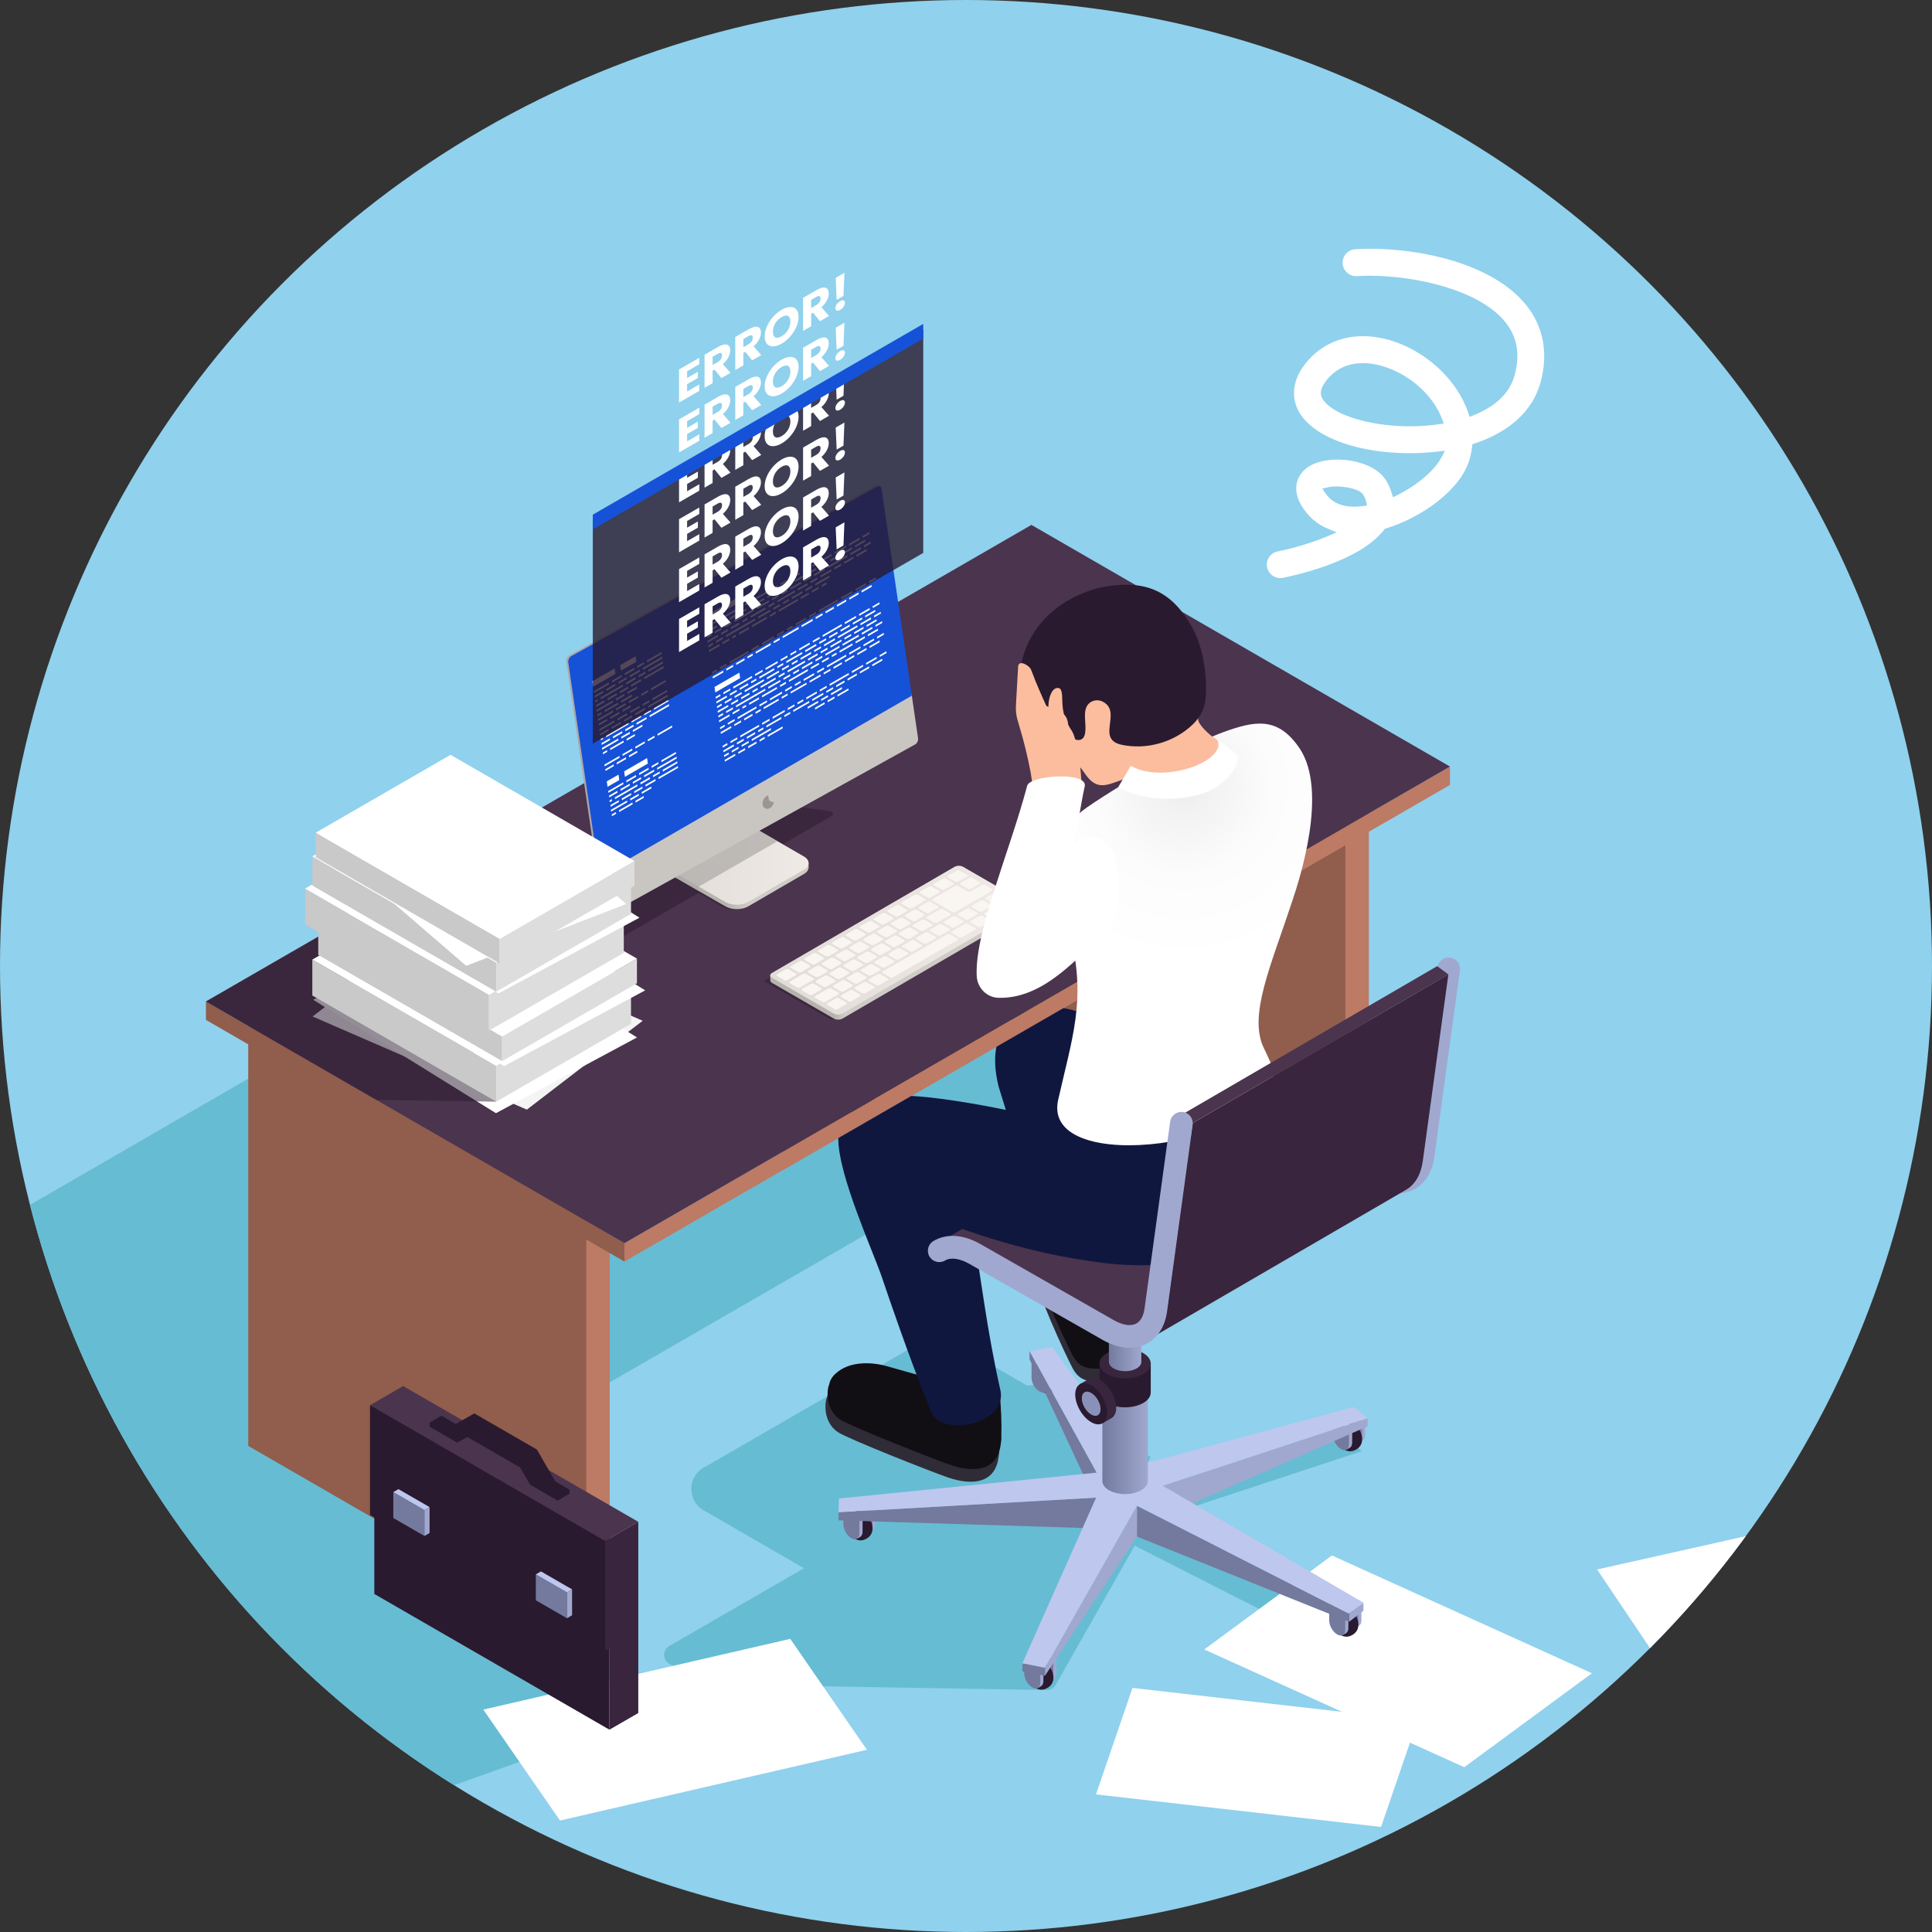 <?xml version="1.0" encoding="UTF-8"?><svg xmlns="http://www.w3.org/2000/svg" xmlns:xlink="http://www.w3.org/1999/xlink" viewBox="0 0 220 220" width="220" height="220"><rect x="0" y="0" width="220" height="220" fill="#333333" stroke="none"/><defs><style>.cls-1{fill:none;}.cls-2{fill:url(#_裼隯澵_胙琅韃炅_564);}.cls-3{fill:url(#_裼隯澵_胙琅韃炅_8-2);}.cls-4{clip-path:url(#clippath);}.cls-5{fill:#f9f5f1;}.cls-6{fill:#66bcd3;}.cls-7{fill:#f4f4f4;}.cls-8{fill:#fff;}.cls-9{fill:#fbbd9e;}.cls-10{fill:#999693;}.cls-11{fill:#a0a8d0;}.cls-12{fill:#8a91b8;}.cls-13{fill:#90d1ed;}.cls-14{fill:#915d4c;}.cls-15{fill:#737a9e;}.cls-16{fill:#8d3fcf;}.cls-17,.cls-18{fill:#aca9a6;}.cls-19{fill:#bcb9b5;}.cls-20{fill:#bd7a64;}.cls-21{fill:#bec7ee;}.cls-22{fill:#c9c6c1;}.cls-23{fill:#c9c9c9;}.cls-24{fill:#ddd;}.cls-25{fill:#10173f;}.cls-26{fill:#1652d8;}.cls-27{fill:#07060a;}.cls-28{fill:#110f14;}.cls-29,.cls-30,.cls-31{fill:#2a1a2f;}.cls-32{fill:#4b344e;}.cls-33{fill:#39253d;}.cls-34{fill:#585b6d;}.cls-35{fill:#2f2c37;}.cls-36{fill:url(#_裼隯澵_胙琅韃炅_31);}.cls-37{fill:url(#_裼隯澵_胙琅韃炅_57);}.cls-38{fill:url(#_裼隯澵_胙琅韃炅_57-2);}.cls-39{fill:url(#_裼隯澵_胙琅韃炅_8);}.cls-30{mix-blend-mode:multiply;opacity:.5;}.cls-40{fill:url(#_裼隯澵_胙琅韃炅_564-2);}.cls-41{isolation:isolate;}.cls-31{opacity:.8;}.cls-18{opacity:.7;}</style><clipPath id="clippath"><circle class="cls-1" cx="110" cy="110" r="110"/></clipPath><linearGradient id="_裼隯澵_胙琅韃炅_8" x1="94.985" y1="109.582" x2="96.213" y2="109.582" gradientUnits="userSpaceOnUse"><stop offset="0" stop-color="#b6b2ae"/><stop offset="1" stop-color="#cfcbc7"/></linearGradient><linearGradient id="_裼隯澵_胙琅韃炅_57" x1="87.708" y1="107.062" x2="116.918" y2="107.062" gradientUnits="userSpaceOnUse"><stop offset="0" stop-color="#e1dcd8"/><stop offset="1" stop-color="#efeae5"/></linearGradient><linearGradient id="_裼隯澵_胙琅韃炅_8-2" x1="82.69" y1="100.902" x2="85.26" y2="100.902" xlink:href="#_裼隯澵_胙琅韃炅_8"/><linearGradient id="_裼隯澵_胙琅韃炅_57-2" x1="75.684" y1="98.25" x2="92.075" y2="98.25" xlink:href="#_裼隯澵_胙琅韃炅_57"/><linearGradient id="_裼隯澵_胙琅韃炅_564" x1="125.528" y1="163.648" x2="130.706" y2="163.648" gradientUnits="userSpaceOnUse"><stop offset="0" stop-color="#737a9e"/><stop offset="1" stop-color="#a0a8d0"/></linearGradient><linearGradient id="_裼隯澵_胙琅韃炅_564-2" x1="126.269" y1="150.627" x2="129.966" y2="150.627" xlink:href="#_裼隯澵_胙琅韃炅_564"/><radialGradient id="_裼隯澵_胙琅韃炅_31" cx="134.759" cy="89.543" fx="134.759" fy="89.543" r="19.996" gradientUnits="userSpaceOnUse"><stop offset="0" stop-color="#ececec"/><stop offset=".152" stop-color="#f2f2f2"/><stop offset=".511" stop-color="#fcfcfc"/><stop offset="1" stop-color="#fff"/></radialGradient></defs><g class="cls-41"><g id="_レイヤー_1"><circle class="cls-13" cx="110" cy="110" r="110"/><g class="cls-4"><g><g id="_4"><polygon class="cls-8" points="157.263 208.037 124.802 204.33 128.956 192.206 161.417 195.913 157.263 208.037"/><polygon class="cls-8" points="193.841 196.53 181.866 178.72 201.821 174.248 213.796 192.058 193.841 196.53"/><polygon class="cls-6" points="44.678 205.798 69.398 196.963 61.85 186.994 67.567 186.994 68.538 157.924 109.951 134.014 151.016 134.014 109.163 76.049 -36.204 160.116 44.678 205.798"/><g><g><polygon class="cls-14" points="66.802 186.895 28.267 164.646 28.267 115.768 66.802 138.017 66.802 186.895"/><polygon class="cls-20" points="69.428 136.494 66.758 138.035 66.758 186.913 69.428 185.372 69.428 136.494"/></g><g><polygon class="cls-14" points="153.245 136.987 114.71 114.738 114.71 65.861 153.245 88.109 153.245 136.987"/><polygon class="cls-20" points="155.871 86.586 153.201 88.127 153.201 137.005 155.871 135.464 155.871 86.586"/></g></g><g id="Axonometric_Cube"><polygon id="Cube_face_-_left" class="cls-14" points="71.106 143.654 23.45 116.139 23.45 114.043 71.106 141.557 71.106 143.654"/><polygon id="Cube_face_-_right" class="cls-20" points="165.107 89.383 71.106 143.654 71.106 141.557 165.107 87.287 165.107 89.383"/><polygon id="Cube_face_-_top" class="cls-32" points="71.106 141.557 23.45 114.043 117.45 59.772 165.107 87.287 71.106 141.557"/></g><g><g><path class="cls-30" d="m83.047,103.518h.853l.525-4.662,10.279-5.935c.245-.141.172-.513-.108-.551l-15.473-2.104c-.3-.041-.605.019-.867.17l-25.867,14.928c-.239.138-.167.5.105.537l15.635,2.126c.215.029.434-.014.622-.122l10.792-6.231,2.927,1.69c.175.101.373.154.575.154Z"/><g><path class="cls-30" d="m87.112,111.642c-.048.028-.048.097,0,.125l7.224,4.171c.354.204,1.101.157,1.101.157l-3.162-7.432-5.162,2.98Z"/><g><g class="cls-41"><path class="cls-39" d="m87.708,111.067l-.002.575c-0.0.103.068.205.202.283l7.046,4.068c.27.156.701.156.969,0l20.794-12.084c.133-.077.2-.178.2-.278l.002-.575-29.21,8.012Z"/><path class="cls-37" d="m116.714,102.772l-7.046-4.068c-.265-.153-.7-.156-.969,0l-20.794,12.084c-.268.156-.262.408.003.561l7.046,4.068c.27.156.701.156.969,0l20.794-12.084c.268-.156.267-.405-.003-.561Z"/></g><path class="cls-5" d="m90.631,111.047l-.977.564c-.095.055-.249.055-.344,0l-.821-.474c-.095-.055-.095-.144,0-.198l.977-.564c.095-.055.249-.055.344,0l.821.474c.095.055.095.144,0,.198Zm1.577-1.109l-.822-.474c-.095-.055-.249-.055-.344,0l-.977.564c-.095.055-.095.144,0,.198l.822.474c.095.055.249.055.344,0l.977-.564c.095-.055.095-.144,0-.198Zm1.577-.911l-.821-.474c-.095-.055-.249-.055-.344,0l-.977.564c-.095.055-.095.144,0,.198l.821.474c.095.055.249.055.344,0l.977-.564c.095-.055.095-.144,0-.198Zm1.577-.91l-.822-.474c-.095-.055-.249-.055-.343,0l-.977.564c-.095.055-.095.144,0,.198l.822.474c.095.055.249.055.344,0l.977-.564c.095-.055.095-.144,0-.198Zm1.577-.911l-.822-.474c-.095-.055-.249-.055-.344,0l-.977.564c-.095.055-.095.144,0,.198l.821.474c.095.055.249.055.344,0l.977-.564c.095-.055.095-.144,0-.198Zm1.577-.911l-.821-.474c-.095-.055-.249-.055-.344,0l-.977.564c-.095.055-.095.144,0,.198l.821.474c.095.055.249.055.344,0l.977-.564c.095-.055.095-.144,0-.198Zm1.577-.91l-.822-.474c-.095-.055-.249-.055-.344,0l-.977.564c-.095.055-.095.144,0,.198l.822.474c.095.055.249.055.344,0l.977-.564c.095-.055.095-.144,0-.198Zm1.577-.911l-.821-.474c-.095-.055-.249-.055-.344,0l-.977.564c-.095.055-.095.144,0,.198l.821.474c.095.055.249.055.344,0l.977-.564c.095-.055.095-.144,0-.198Zm1.577-.911l-.822-.474c-.095-.055-.249-.055-.344,0l-.977.564c-.095.055-.095.144,0,.198l.822.474c.095.055.249.055.344,0l.977-.564c.095-.055.095-.144,0-.198Zm2.085-1.204l-.822-.474c-.095-.055-.249-.055-.344,0l-1.485.858c-.095.055-.095.144,0,.198l.821.474c.095.055.249.055.344,0l1.485-.858c.095-.055.095-.144,0-.198Zm5.923,1.574l-.821-.474c-.095-.055-.249-.055-.344,0l-.977.564c-.095.055-.095.144,0,.198l.821.474c.095.055.249.055.344,0l.977-.564c.095-.055.095-.144,0-.198Zm1.577-.91l-.822-.474c-.095-.055-.249-.055-.344,0l-.977.564c-.095.055-.095.144,0,.198l.822.474c.095.055.249.055.344,0l.977-.564c.095-.055.095-.143,0-.198Zm1.577-.911l-.821-.474c-.095-.055-.249-.055-.344,0l-.977.564c-.095.055-.095.144,0,.198l.821.474c.095.055.249.055.344,0l.977-.564c.095-.055.095-.144,0-.198Zm-1.712,2.653l-.821-.474c-.095-.055-.249-.055-.344,0l-.977.564c-.095.055-.095.144,0,.198l.821.474c.095.055.249.055.344,0l.977-.564c.095-.055.095-.144,0-.198Zm1.577-.91l-.822-.474c-.095-.055-.249-.055-.344,0l-.977.564c-.095.055-.095.144,0,.198l.822.474c.095.055.249.055.343,0l.977-.564c.095-.055.095-.143,0-.198Zm1.577-.911l-.821-.474c-.095-.055-.249-.055-.344,0l-.977.564c-.095.055-.095.144,0,.198l.821.474c.095.055.249.055.344,0l.977-.564c.095-.055.095-.144,0-.198Zm-23.244,8.433l-.821-.474c-.095-.055-.249-.055-.344,0l-1.485.858c-.095.055-.095.144,0,.198l.822.474c.095.055.249.055.343,0l1.485-.858c.095-.055.095-.144,0-.198Zm1.577-.911l-.822-.474c-.095-.055-.249-.055-.344,0l-.977.564c-.095.055-.095.144,0,.198l.822.474c.095.055.249.055.344,0l.977-.564c.095-.055.095-.144,0-.198Zm1.577-.91l-.821-.474c-.095-.055-.249-.055-.344,0l-.977.564c-.095.055-.095.144,0,.198l.821.474c.095.055.249.055.344,0l.977-.564c.095-.055.095-.144,0-.198Zm1.577-.911l-.822-.474c-.095-.055-.249-.055-.344,0l-.977.564c-.095.055-.095.143,0,.198l.822.474c.095.055.249.055.344,0l.977-.564c.095-.055.095-.144,0-.198Zm1.577-.911l-.821-.474c-.095-.055-.249-.055-.344,0l-.977.564c-.095.055-.095.144,0,.198l.821.474c.095.055.249.055.344,0l.977-.564c.095-.055.095-.144,0-.198Zm1.577-.91l-.822-.474c-.095-.055-.249-.055-.343,0l-.977.564c-.095.055-.095.144,0,.198l.822.474c.095.055.249.055.344,0l.977-.564c.095-.055.095-.144,0-.198Zm1.577-.911l-.822-.474c-.095-.055-.249-.055-.344,0l-.977.564c-.095.055-.095.144,0,.198l.822.474c.095.055.249.055.343,0l.977-.564c.095-.055.095-.144,0-.198Zm1.577-.91l-.821-.474c-.095-.055-.249-.055-.344,0l-.977.564c-.095.055-.095.144,0,.198l.821.474c.095.055.249.055.344,0l.977-.564c.095-.055.095-.144,0-.198Zm1.577-.911l-.822-.474c-.095-.055-.249-.055-.344,0l-.977.564c-.095.055-.095.144,0,.198l.822.474c.095.055.249.055.344,0l.977-.564c.095-.055.095-.144,0-.198Zm1.577-.911l-.821-.474c-.095-.055-.249-.055-.344,0l-.977.564c-.095.055-.095.144,0,.198l.821.474c.095.055.249.055.344,0l.977-.564c.095-.055.095-.144,0-.198Zm-13.305,9.319l-.822-.474c-.095-.055-.249-.055-.343,0l-.977.564c-.095.055-.095.144,0,.198l.822.474c.095.055.249.055.344,0l.977-.564c.095-.055.095-.144,0-.198Zm1.577-.911l-.822-.474c-.095-.055-.249-.055-.344,0l-.977.564c-.095.055-.095.144,0,.198l.822.474c.095.055.249.055.343,0l.977-.564c.095-.055.095-.144,0-.198Zm1.577-.911l-.821-.474c-.095-.055-.249-.055-.344,0l-.977.564c-.095.055-.095.144,0,.198l.821.474c.095.055.249.055.344,0l.977-.564c.095-.055.095-.144,0-.198Zm1.577-.91l-.822-.474c-.095-.055-.249-.055-.344,0l-.977.564c-.095.055-.095.144,0,.198l.822.474c.095.055.249.055.344,0l.977-.564c.095-.055.095-.144,0-.198Zm-1.871,4.383l-.821-.474c-.095-.055-.249-.055-.344,0l-.977.564c-.095.055-.095.144,0,.198l.821.474c.095.055.249.055.344,0l.977-.564c.095-.055.095-.144,0-.198Zm1.577-.911l-.822-.474c-.095-.055-.249-.055-.344,0l-.977.564c-.095.055-.095.143,0,.198l.822.474c.095.055.249.055.344,0l.977-.564c.095-.055.095-.144,0-.198Zm1.577-.911l-.821-.474c-.095-.055-.249-.055-.344,0l-.977.564c-.095.055-.095.144,0,.198l.821.474c.095.055.249.055.344,0l.977-.564c.095-.055.095-.144,0-.198Zm1.577-.91l-.822-.474c-.095-.055-.249-.055-.343,0l-.977.564c-.095.055-.095.144,0,.198l.822.474c.095.055.249.055.344,0l.977-.564c.095-.055.095-.144,0-.198Zm9.961-5.751l-.822-.474c-.095-.055-.249-.055-.344,0l-1.485.858c-.095.055-.095.143,0,.198l.821.474c.095.055.249.055.344,0l1.485-.857c.095-.055.095-.144,0-.198Zm-11.244,3.189l-.821-.474c-.095-.055-.249-.055-.344,0l-.977.564c-.095.055-.095.144,0,.198l.821.474c.095.055.249.055.344,0l.977-.564c.095-.055.095-.144,0-.198Zm1.577-.911l-.822-.474c-.095-.055-.249-.055-.344,0l-.977.564c-.095.055-.095.144,0,.198l.822.474c.095.055.249.055.344,0l.977-.564c.095-.055.095-.144,0-.198Zm1.577-.91l-.821-.474c-.095-.055-.249-.055-.344,0l-.977.564c-.095.055-.095.144,0,.198l.821.474c.095.055.249.055.344,0l.977-.564c.095-.055.095-.144,0-.198Zm1.577-.911l-.822-.474c-.095-.055-.249-.055-.343,0l-.977.564c-.095.055-.095.144,0,.198l.822.474c.095.055.249.055.344,0l.977-.564c.095-.055.095-.144,0-.198Zm1.577-.91l-.822-.474c-.095-.055-.249-.055-.344,0l-.977.564c-.095.055-.095.144,0,.198l.821.474c.095.055.249.055.344,0l.977-.564c.095-.055.095-.144,0-.198Zm2.085-1.204l-.822-.474c-.095-.055-.249-.055-.344,0l-1.485.857c-.095.055-.095.144,0,.198l.821.474c.095.055.249.055.344,0l1.485-.858c.095-.055.095-.144,0-.198Zm-12.725,9.018l-.822-.474c-.095-.055-.249-.055-.344,0l-1.485.858c-.095.055-.095.144,0,.198l.821.474c.095.055.249.055.344,0l1.485-.858c.095-.055.095-.144,0-.198Zm1.577-.911l-.821-.474c-.095-.055-.249-.055-.344,0l-.977.564c-.095.055-.095.144,0,.198l.821.474c.095.055.249.055.344,0l.977-.564c.095-.055.095-.144,0-.198Zm1.577-.91l-.822-.474c-.095-.055-.249-.055-.343,0l-.977.564c-.095.055-.095.144,0,.198l.822.474c.095.055.249.055.344,0l.977-.564c.095-.055.095-.144,0-.198Zm1.577-.911l-.822-.474c-.095-.055-.249-.055-.344,0l-.977.564c-.095.055-.095.144,0,.198l.822.474c.095.055.249.055.343,0l.977-.564c.095-.055.095-.144,0-.198Zm1.577-.91l-.821-.474c-.095-.055-.249-.055-.344,0l-.977.564c-.095.055-.095.144,0,.198l.821.474c.095.055.249.055.344,0l.977-.564c.095-.055.095-.144,0-.198Zm7.217-2.52l-.821-.474c-.095-.055-.249-.055-.344,0l-7.304,4.217c-.095.055-.095.144,0,.198l.822.474c.095.055.249.055.344,0l7.304-4.217c.095-.055.095-.144,0-.198Zm-5.64,1.609l-.822-.474c-.095-.055-.249-.055-.344,0l-.977.564c-.095.055-.095.144,0,.198l.822.474c.095.055.249.055.344,0l.977-.564c.095-.055.095-.144,0-.198Zm1.577-.911l-.821-.474c-.095-.055-.249-.055-.344,0l-.977.564c-.095.055-.095.144,0,.198l.821.474c.095.055.249.055.344,0l.977-.564c.095-.055.095-.144,0-.198Zm1.577-.91l-.822-.474c-.095-.055-.249-.055-.344,0l-.977.564c-.095.055-.095.144,0,.198l.822.474c.095.055.249.055.344,0l.977-.564c.095-.055.095-.143,0-.198Zm1.577-.911l-.821-.474c-.095-.055-.249-.055-.344,0l-.977.564c-.095.055-.095.144,0,.198l.821.474c.095.055.249.055.344,0l.977-.564c.095-.055.095-.144,0-.198Zm1.577-.911l-.822-.474c-.095-.055-.249-.055-.343,0l-.977.564c-.095.055-.095.144,0,.198l.822.474c.095.055.249.055.344,0l.977-.564c.095-.055.095-.144,0-.198Zm-2.728-3.396l-.821-.474c-.095-.055-.249-.055-.344,0l-.977.564c-.095.055-.095.144,0,.198l.821.474c.095.055.249.055.344,0l.977-.564c.095-.055.095-.144,0-.198Zm1.577-.911l-.822-.474c-.095-.055-.249-.055-.344,0l-.977.564c-.095.055-.095.144,0,.198l.822.474c.095.055.249.055.344,0l.977-.564c.095-.055.095-.144,0-.198Zm1.577-.91l-.821-.474c-.095-.055-.249-.055-.344,0l-.977.564c-.095.055-.095.144,0,.198l.821.474c.095.055.249.055.344,0l.977-.564c.095-.055.095-.144,0-.198Zm1.438.83l-.822-.474c-.095-.055-.249-.055-.344,0l-.977.564c-.095.055-.095.144,0,.198l.822.474c.095.055.249.055.344,0l.977-.564c.095-.055.095-.144,0-.198Zm1.397.766l-.803-.464c-.078-.045-.205-.046-.284-.001l-1.379.785c-.067.038-.174.038-.24-.001l-1.081-.624c-.118-.068-.309-.068-.427,0l-2.475,1.429c-.118.068-.118.179,0,.247l2.157,1.246c.118.068.309.068.427,0l4.106-2.37c.118-.068.118-.178,0-.247Z"/></g></g><g><g><g class="cls-41"><path class="cls-3" d="m75.593,98.669l-.001.498,7.01,4.047c.716.413,1.876.416,2.592,0l6.352-3.691c.355-.206.532-.476.533-.745l.001-.498-16.487.389Z"/><path class="cls-38" d="m91.538,97.523c.715.413.716,1.09.002,1.505l-6.339,3.684c-.714.415-1.883.416-2.598.004l-6.874-3.968c-.061-.035-.061-.123-0-.158l8.799-5.113,7.01,4.047Z"/></g><g><polygon class="cls-19" points="78.753 92.937 87.707 87.752 84.943 93.714 75.989 98.899 78.753 92.937"/><polygon class="cls-16" points="78.425 92.553 78.753 92.937 75.989 98.899 75.798 98.874 75.593 98.67 78.425 92.553"/></g></g><polygon class="cls-18" points="79.567 100.965 88.533 95.789 84.942 93.715 87.707 87.752 78.753 92.937 78.425 92.553 75.594 98.669 75.591 99.167 79.567 101.462 79.567 100.965"/><g><g class="cls-41"><path class="cls-17" d="m99.955,55.277c-.08-.031-.176-.024-.273.03l-34.858,19.322c-.225.125-.375.446-.335.713l4.161,28.401c.022.15.099.253.201.293l.222.087,31.104-48.759-.222-.087Z"/><g><path class="cls-19" d="m68.889,72.585l-3.843,2.13c-.082.045-.148.121-.204.207l4.047-2.337Z"/><path class="cls-22" d="m68.172,99.055l.7,4.775c.039.268.253.387.479.262l34.858-19.322c.221-.123.371-.444.332-.712l-.722-4.927c-.043-.29-.365-.446-.619-.3l-35.027,20.223Z"/></g></g><path class="cls-26" d="m100.379,55.657c-.039-.268-.254-.387-.475-.264l-34.858,19.322c-.225.125-.375.446-.335.713l3.563,24.319,35.557-20.529-3.452-23.562Z"/></g><path class="cls-10" d="m87.513,90.904c-.026-.107-.024-.219-.007-.331-.062.013-.124.032-.186.066-.353.192-.562.657-.468,1.04.094.383.457.538.809.347.254-.138.429-.42.475-.709-.286.06-.545-.098-.623-.413Z"/></g></g><path class="cls-27" d="m96.781,62.195c.005-.158.005-.251-.002-.238-.006.011-.004.1.002.238Z"/></g><g><g><g><polygon class="cls-8" points="80.895 71.258 80.364 71.565 80.335 71.368 80.867 71.061 80.895 71.258"/><polygon class="cls-8" points="82.019 70.61 81.241 71.059 81.213 70.862 81.99 70.412 82.019 70.61"/><polygon class="cls-8" points="84.506 69.174 82.364 70.41 82.336 70.213 84.478 68.977 84.506 69.174"/><polygon class="cls-8" points="85.7 68.484 84.851 68.974 84.823 68.777 85.671 68.287 85.7 68.484"/><polygon class="cls-8" points="86.017 68.088 86.045 68.285 87.422 67.49 87.394 67.293 86.017 68.088"/><polygon class="cls-8" points="88.536 66.847 87.767 67.291 87.739 67.094 88.507 66.65 88.536 66.847"/><polygon class="cls-8" points="89.537 66.269 88.881 66.648 88.853 66.45 89.508 66.072 89.537 66.269"/><polygon class="cls-8" points="81.635 71.411 80.441 72.1 80.412 71.903 81.607 71.214 81.635 71.411"/><polygon class="cls-8" points="82.758 70.762 81.98 71.211 81.952 71.014 82.73 70.565 82.758 70.762"/><polygon class="cls-8" points="84.055 70.014 83.104 70.563 83.076 70.366 84.026 69.817 84.055 70.014"/><polygon class="cls-8" points="84.989 69.474 84.4 69.814 84.372 69.617 84.961 69.277 84.989 69.474"/><polygon class="cls-8" points="85.306 69.078 85.335 69.275 87.034 68.293 87.006 68.096 85.306 69.078"/><polygon class="cls-8" points="88.056 67.704 87.38 68.094 87.352 67.897 88.027 67.507 88.056 67.704"/><polygon class="cls-8" points="90.211 66.459 88.401 67.504 88.373 67.307 90.183 66.262 90.211 66.459"/><polygon class="cls-8" points="81.049 72.329 80.518 72.636 80.489 72.439 81.021 72.132 81.049 72.329"/><polygon class="cls-8" points="82.173 71.68 81.395 72.129 81.366 71.932 82.144 71.483 82.173 71.68"/><polygon class="cls-8" points="83.325 71.015 82.518 71.481 82.49 71.283 83.296 70.818 83.325 71.015"/><polygon class="cls-8" points="85.854 69.555 83.671 70.815 83.642 70.618 85.825 69.358 85.854 69.555"/><polygon class="cls-8" points="86.171 69.158 86.199 69.355 87.576 68.561 87.547 68.364 86.171 69.158"/><polygon class="cls-8" points="88.689 67.918 87.921 68.361 87.893 68.164 88.661 67.72 88.689 67.918"/><polygon class="cls-8" points="89.69 67.34 89.035 67.718 89.007 67.521 89.662 67.143 89.69 67.34"/><polygon class="cls-8" points="81.789 72.482 80.594 73.171 80.566 72.974 81.76 72.284 81.789 72.482"/><polygon class="cls-8" points="82.912 71.833 82.134 72.282 82.106 72.085 82.884 71.636 82.912 71.833"/><polygon class="cls-8" points="84.208 71.084 83.258 71.633 83.229 71.436 84.18 70.887 84.208 71.084"/><polygon class="cls-8" points="85.143 70.545 84.554 70.885 84.526 70.688 85.115 70.348 85.143 70.545"/><polygon class="cls-8" points="85.46 70.148 85.489 70.345 87.188 69.364 87.16 69.167 85.46 70.148"/><polygon class="cls-8" points="88.21 68.774 87.534 69.164 87.506 68.967 88.181 68.577 88.21 68.774"/><polygon class="cls-8" points="90.536 67.431 88.555 68.575 88.527 68.378 90.508 67.234 90.536 67.431"/><polygon class="cls-8" points="81.203 73.399 80.671 73.706 80.643 73.509 81.175 73.202 81.203 73.399"/><polygon class="cls-8" points="82.326 72.751 81.549 73.2 81.52 73.003 82.298 72.554 82.326 72.751"/><polygon class="cls-8" points="84.977 71.22 82.672 72.551 82.644 72.354 84.948 71.023 84.977 71.22"/><polygon class="cls-8" points="86.007 70.625 84.855 71.291 84.827 71.094 85.979 70.428 86.007 70.625"/><polygon class="cls-8" points="86.325 70.229 86.353 70.426 87.729 69.631 87.701 69.434 86.325 70.229"/><polygon class="cls-8" points="88.843 68.988 88.075 69.432 88.047 69.234 88.815 68.791 88.843 68.988"/><polygon class="cls-8" points="89.844 68.41 89.189 68.788 89.161 68.591 89.816 68.213 89.844 68.41"/><polygon class="cls-8" points="81.942 73.552 80.748 74.241 80.72 74.044 81.914 73.355 81.942 73.552"/><polygon class="cls-8" points="83.066 72.903 82.288 73.352 82.26 73.155 83.038 72.706 83.066 72.903"/><polygon class="cls-8" points="83.82 72.468 83.411 72.704 83.383 72.507 83.791 72.271 83.82 72.468"/><polygon class="cls-8" points="85.297 71.615 84.165 72.268 84.137 72.071 85.268 71.418 85.297 71.615"/><polygon class="cls-8" points="85.614 71.218 85.643 71.416 87.342 70.434 87.314 70.237 85.614 71.218"/><polygon class="cls-8" points="88.363 69.845 87.688 70.235 87.659 70.038 88.335 69.648 88.363 69.845"/><polygon class="cls-8" points="90.861 68.403 88.709 69.645 88.681 69.448 90.833 68.205 90.861 68.403"/></g><g><polygon class="cls-8" points="91.075 65.381 89.879 66.072 89.851 65.874 91.046 65.184 91.075 65.381"/><polygon class="cls-8" points="92.198 64.733 91.42 65.182 91.392 64.985 92.17 64.536 92.198 64.733"/><polygon class="cls-8" points="94.722 63.275 92.544 64.533 92.515 64.336 94.694 63.078 94.722 63.275"/><polygon class="cls-8" points="96.346 62.338 95.068 63.076 95.04 62.878 96.318 62.141 96.346 62.338"/><polygon class="cls-8" points="96.664 61.941 96.692 62.138 97.896 61.443 97.868 61.246 96.664 61.941"/><polygon class="cls-8" points="99.01 60.8 98.242 61.243 98.213 61.046 98.982 60.603 99.01 60.8"/><polygon class="cls-8" points="91.814 65.534 90.554 66.262 90.525 66.065 91.786 65.337 91.814 65.534"/><polygon class="cls-8" points="92.937 64.885 92.16 65.335 92.131 65.137 92.909 64.688 92.937 64.885"/><polygon class="cls-8" points="94.234 64.137 93.283 64.686 93.255 64.489 94.205 63.94 94.234 64.137"/><polygon class="cls-8" points="95.636 63.328 94.579 63.937 94.551 63.74 95.607 63.13 95.636 63.328"/><polygon class="cls-8" points="95.953 62.931 95.981 63.128 97.042 62.516 97.013 62.319 95.953 62.931"/><polygon class="cls-8" points="98.53 61.657 97.387 62.316 97.359 62.119 98.502 61.46 98.53 61.657"/><polygon class="cls-8" points="91.228 66.452 90.033 67.142 90.004 66.945 91.2 66.255 91.228 66.452"/><polygon class="cls-8" points="92.352 65.803 91.574 66.252 91.546 66.055 92.323 65.606 92.352 65.803"/><polygon class="cls-8" points="93.942 64.885 92.697 65.604 92.669 65.406 93.913 64.688 93.942 64.885"/><polygon class="cls-8" points="96.5 63.408 94.287 64.686 94.259 64.489 96.472 63.211 96.5 63.408"/><polygon class="cls-8" points="96.817 63.011 96.846 63.209 98.05 62.513 98.022 62.316 96.817 63.011"/><polygon class="cls-8" points="99.164 61.87 98.396 62.314 98.367 62.117 99.135 61.673 99.164 61.87"/><polygon class="cls-8" points="91.968 66.604 90.879 67.233 90.85 67.036 91.94 66.407 91.968 66.604"/><polygon class="cls-8" points="93.091 65.956 92.313 66.405 92.285 66.208 93.063 65.759 93.091 65.956"/><polygon class="cls-8" points="94.683 65.037 93.437 65.756 93.409 65.559 94.654 64.84 94.683 65.037"/><polygon class="cls-8" points="95.79 64.398 95.028 64.837 95 64.64 95.761 64.201 95.79 64.398"/><polygon class="cls-8" points="96.107 64.001 96.135 64.199 97.195 63.586 97.167 63.389 96.107 64.001"/><polygon class="cls-8" points="98.684 62.727 97.541 63.387 97.513 63.19 98.655 62.53 98.684 62.727"/><polygon class="cls-8" points="91.382 67.522 90.187 68.212 90.158 68.015 91.354 67.325 91.382 67.522"/><polygon class="cls-8" points="92.506 66.874 91.728 67.323 91.699 67.126 92.477 66.676 92.506 66.874"/><polygon class="cls-8" points="94.464 65.743 92.851 66.674 92.823 66.477 94.436 65.546 94.464 65.743"/><polygon class="cls-8" points="92.122 67.675 91.204 68.205 91.175 68.008 92.093 67.478 92.122 67.675"/><polygon class="cls-8" points="93.245 67.026 92.467 67.475 92.439 67.278 93.217 66.829 93.245 67.026"/><polygon class="cls-8" points="94.123 66.519 93.591 66.827 93.562 66.63 94.095 66.322 94.123 66.519"/></g></g><g><g><polygon class="cls-8" points="81.635 76.409 81.104 76.716 81.076 76.519 81.607 76.212 81.635 76.409"/><polygon class="cls-8" points="82.759 75.76 81.981 76.209 81.953 76.012 82.731 75.563 82.759 75.76"/><polygon class="cls-8" points="85.246 74.324 83.105 75.561 83.076 75.364 85.217 74.127 85.246 74.324"/><polygon class="cls-8" points="86.44 73.635 85.592 74.125 85.563 73.928 86.412 73.438 86.44 73.635"/><polygon class="cls-8" points="86.757 73.238 86.785 73.436 88.162 72.641 88.133 72.444 86.757 73.238"/><polygon class="cls-8" points="89.276 71.998 88.508 72.441 88.479 72.244 89.247 71.801 89.276 71.998"/><polygon class="cls-8" points="90.277 71.42 89.621 71.798 89.593 71.601 90.249 71.223 90.277 71.42"/><polygon class="cls-8" points="82.375 76.562 81.181 77.251 81.152 77.054 82.346 76.365 82.375 76.562"/><polygon class="cls-8" points="83.498 75.913 82.721 76.362 82.692 76.165 83.47 75.716 83.498 75.913"/><polygon class="cls-8" points="84.795 75.165 83.844 75.713 83.816 75.516 84.766 74.967 84.795 75.165"/><polygon class="cls-8" points="85.729 74.625 85.14 74.965 85.112 74.768 85.701 74.428 85.729 74.625"/><polygon class="cls-8" points="86.047 74.228 86.075 74.425 87.775 73.444 87.746 73.247 86.047 74.228"/><polygon class="cls-8" points="88.796 72.855 88.12 73.244 88.092 73.047 88.767 72.657 88.796 72.855"/><polygon class="cls-8" points="90.952 71.61 89.141 72.655 89.113 72.458 90.923 71.413 90.952 71.61"/></g><g><polygon class="cls-8" points="91.814 70.532 90.619 71.222 90.591 71.025 91.786 70.335 91.814 70.532"/><polygon class="cls-8" points="92.938 69.883 92.16 70.332 92.132 70.135 92.91 69.686 92.938 69.883"/><polygon class="cls-8" points="95.462 68.426 93.284 69.684 93.255 69.487 95.434 68.229 95.462 68.426"/><polygon class="cls-8" points="97.086 67.488 95.808 68.226 95.78 68.029 97.058 67.291 97.086 67.488"/><polygon class="cls-8" points="97.404 67.092 97.432 67.289 98.636 66.593 98.608 66.396 97.404 67.092"/><polygon class="cls-8" points="99.75 65.951 98.982 66.394 98.954 66.197 99.722 65.753 99.75 65.951"/><polygon class="cls-8" points="92.554 70.685 91.294 71.412 91.265 71.215 92.526 70.487 92.554 70.685"/><polygon class="cls-8" points="93.678 70.036 92.9 70.485 92.871 70.288 93.649 69.839 93.678 70.036"/><polygon class="cls-8" points="94.974 69.288 94.023 69.837 93.995 69.639 94.946 69.091 94.974 69.288"/><polygon class="cls-8" points="96.376 68.478 95.319 69.088 95.291 68.891 96.347 68.281 96.376 68.478"/><polygon class="cls-8" points="96.693 68.082 96.721 68.279 97.782 67.666 97.753 67.469 96.693 68.082"/><polygon class="cls-8" points="99.27 66.807 98.127 67.467 98.099 67.27 99.242 66.61 99.27 66.807"/></g></g><g><g><polygon class="cls-8" points="82.044 79.251 81.512 79.557 81.484 79.36 82.015 79.053 82.044 79.251"/><polygon class="cls-8" points="83.167 78.602 82.389 79.051 82.361 78.854 83.139 78.405 83.167 78.602"/><polygon class="cls-8" points="85.654 77.166 83.513 78.402 83.484 78.205 85.626 76.969 85.654 77.166"/><polygon class="cls-8" points="86.848 76.477 86 76.966 85.971 76.769 86.82 76.28 86.848 76.477"/><polygon class="cls-8" points="87.165 76.08 87.194 76.277 88.57 75.482 88.542 75.285 87.165 76.08"/><polygon class="cls-8" points="89.684 74.839 88.916 75.283 88.887 75.086 89.656 74.642 89.684 74.839"/><polygon class="cls-8" points="90.685 74.261 90.03 74.64 90.001 74.443 90.657 74.064 90.685 74.261"/><polygon class="cls-8" points="82.783 79.403 81.589 80.093 81.561 79.896 82.755 79.206 82.783 79.403"/><polygon class="cls-8" points="83.907 78.755 83.129 79.204 83.101 79.007 83.878 78.557 83.907 78.755"/><polygon class="cls-8" points="85.203 78.006 84.252 78.555 84.224 78.358 85.175 77.809 85.203 78.006"/><polygon class="cls-8" points="86.138 77.467 85.549 77.807 85.52 77.609 86.109 77.269 86.138 77.467"/><polygon class="cls-8" points="86.455 77.07 86.483 77.267 88.183 76.286 88.155 76.088 86.455 77.07"/><polygon class="cls-8" points="89.204 75.696 88.529 76.086 88.5 75.889 89.176 75.499 89.204 75.696"/><polygon class="cls-8" points="91.36 74.452 89.55 75.497 89.521 75.299 91.331 74.254 91.36 74.452"/><polygon class="cls-8" points="82.197 80.321 81.666 80.628 81.638 80.431 82.169 80.124 82.197 80.321"/><polygon class="cls-8" points="83.321 79.672 82.543 80.121 82.515 79.924 83.293 79.475 83.321 79.672"/><polygon class="cls-8" points="84.473 79.007 83.667 79.473 83.638 79.276 84.445 78.81 84.473 79.007"/><polygon class="cls-8" points="87.002 77.547 84.819 78.807 84.791 78.61 86.974 77.35 87.002 77.547"/><polygon class="cls-8" points="87.319 77.151 87.348 77.348 88.724 76.553 88.696 76.356 87.319 77.151"/><polygon class="cls-8" points="89.838 75.91 89.07 76.353 89.041 76.156 89.809 75.713 89.838 75.91"/><polygon class="cls-8" points="90.839 75.332 90.184 75.71 90.155 75.513 90.811 75.135 90.839 75.332"/><polygon class="cls-8" points="82.937 80.474 81.743 81.163 81.715 80.966 82.909 80.277 82.937 80.474"/><polygon class="cls-8" points="84.06 79.825 83.283 80.274 83.254 80.077 84.032 79.628 84.06 79.825"/><polygon class="cls-8" points="85.357 79.077 84.406 79.625 84.378 79.428 85.328 78.879 85.357 79.077"/><polygon class="cls-8" points="86.292 78.537 85.702 78.877 85.674 78.68 86.263 78.34 86.292 78.537"/><polygon class="cls-8" points="86.609 78.14 86.637 78.337 88.337 77.356 88.308 77.159 86.609 78.14"/><polygon class="cls-8" points="89.358 76.767 88.682 77.157 88.654 76.959 89.33 76.569 89.358 76.767"/><polygon class="cls-8" points="91.685 75.423 89.704 76.567 89.675 76.37 91.656 75.226 91.685 75.423"/><polygon class="cls-8" points="82.351 81.391 81.82 81.698 81.792 81.501 82.323 81.194 82.351 81.391"/><polygon class="cls-8" points="83.475 80.743 82.697 81.192 82.669 80.995 83.447 80.546 83.475 80.743"/><polygon class="cls-8" points="86.125 79.213 83.821 80.543 83.792 80.346 86.097 79.016 86.125 79.213"/><polygon class="cls-8" points="87.156 78.618 86.003 79.283 85.975 79.086 87.127 78.42 87.156 78.618"/><polygon class="cls-8" points="87.473 78.221 87.501 78.418 88.878 77.623 88.849 77.426 87.473 78.221"/><polygon class="cls-8" points="89.992 76.98 89.224 77.424 89.195 77.227 89.963 76.783 89.992 76.98"/><polygon class="cls-8" points="90.993 76.402 90.337 76.781 90.309 76.584 90.965 76.205 90.993 76.402"/><polygon class="cls-8" points="83.091 81.544 81.897 82.234 81.868 82.036 83.062 81.347 83.091 81.544"/><polygon class="cls-8" points="84.214 80.896 83.436 81.345 83.408 81.147 84.186 80.698 84.214 80.896"/><polygon class="cls-8" points="84.968 80.46 84.56 80.696 84.532 80.499 84.94 80.263 84.968 80.46"/><polygon class="cls-8" points="86.445 79.607 85.314 80.261 85.285 80.064 86.417 79.41 86.445 79.607"/><polygon class="cls-8" points="86.763 79.211 86.791 79.408 88.491 78.427 88.462 78.229 86.763 79.211"/><polygon class="cls-8" points="89.512 77.837 88.836 78.227 88.808 78.03 89.483 77.64 89.512 77.837"/><polygon class="cls-8" points="92.01 76.395 89.857 77.637 89.829 77.44 91.981 76.198 92.01 76.395"/></g><g><polygon class="cls-8" points="92.223 73.373 91.027 74.064 90.999 73.867 92.195 73.176 92.223 73.373"/><polygon class="cls-8" points="93.346 72.725 92.569 73.174 92.54 72.977 93.318 72.528 93.346 72.725"/><polygon class="cls-8" points="95.871 71.267 93.692 72.525 93.664 72.328 95.843 71.07 95.871 71.267"/><polygon class="cls-8" points="97.495 70.33 96.216 71.068 96.188 70.871 97.466 70.133 97.495 70.33"/><polygon class="cls-8" points="97.812 69.933 97.84 70.13 99.044 69.435 99.016 69.238 97.812 69.933"/><polygon class="cls-8" points="100.158 68.792 99.39 69.236 99.362 69.038 100.13 68.595 100.158 68.792"/><polygon class="cls-8" points="92.962 73.526 91.702 74.254 91.674 74.057 92.934 73.329 92.962 73.526"/><polygon class="cls-8" points="94.086 72.878 93.308 73.327 93.28 73.129 94.058 72.681 94.086 72.878"/><polygon class="cls-8" points="95.382 72.129 94.431 72.678 94.403 72.481 95.354 71.932 95.382 72.129"/><polygon class="cls-8" points="96.784 71.32 95.728 71.93 95.7 71.733 96.756 71.123 96.784 71.32"/><polygon class="cls-8" points="97.101 70.923 97.13 71.12 98.19 70.508 98.162 70.311 97.101 70.923"/><polygon class="cls-8" points="99.678 69.649 98.536 70.308 98.507 70.111 99.65 69.452 99.678 69.649"/><polygon class="cls-8" points="92.377 74.444 91.181 75.134 91.153 74.937 92.348 74.247 92.377 74.444"/><polygon class="cls-8" points="93.5 73.795 92.722 74.244 92.694 74.047 93.472 73.598 93.5 73.795"/><polygon class="cls-8" points="95.09 72.877 93.846 73.596 93.818 73.399 95.062 72.68 95.09 72.877"/><polygon class="cls-8" points="97.648 71.4 95.436 72.678 95.407 72.481 97.62 71.203 97.648 71.4"/><polygon class="cls-8" points="97.966 71.004 97.994 71.201 99.198 70.505 99.17 70.308 97.966 71.004"/><polygon class="cls-8" points="100.312 69.863 99.544 70.306 99.516 70.109 100.284 69.665 100.312 69.863"/><polygon class="cls-8" points="93.116 74.597 92.027 75.225 91.999 75.028 93.088 74.4 93.116 74.597"/><polygon class="cls-8" points="94.24 73.948 93.462 74.397 93.434 74.2 94.211 73.751 94.24 73.948"/><polygon class="cls-8" points="95.831 73.029 94.585 73.749 94.557 73.551 95.803 72.832 95.831 73.029"/><polygon class="cls-8" points="96.938 72.39 96.177 72.83 96.148 72.633 96.91 72.193 96.938 72.39"/><polygon class="cls-8" points="97.255 71.994 97.284 72.191 98.344 71.579 98.316 71.381 97.255 71.994"/><polygon class="cls-8" points="99.832 70.719 98.69 71.379 98.661 71.182 99.804 70.522 99.832 70.719"/><polygon class="cls-8" points="92.53 75.514 91.335 76.205 91.307 76.007 92.502 75.317 92.53 75.514"/><polygon class="cls-8" points="93.654 74.866 92.876 75.315 92.848 75.118 93.626 74.669 93.654 74.866"/><polygon class="cls-8" points="95.613 73.735 94 74.666 93.971 74.469 95.585 73.538 95.613 73.735"/><polygon class="cls-8" points="97.802 72.471 95.959 73.535 95.93 73.338 97.774 72.274 97.802 72.471"/><polygon class="cls-8" points="98.119 72.074 98.148 72.271 99.352 71.576 99.324 71.379 98.119 72.074"/><polygon class="cls-8" points="100.466 70.933 99.698 71.376 99.67 71.179 100.438 70.736 100.466 70.933"/><polygon class="cls-8" points="93.27 75.667 92.352 76.197 92.324 76 93.242 75.47 93.27 75.667"/><polygon class="cls-8" points="94.393 75.018 93.616 75.468 93.587 75.271 94.365 74.821 94.393 75.018"/><polygon class="cls-8" points="95.272 74.512 94.739 74.819 94.711 74.622 95.243 74.314 95.272 74.512"/><polygon class="cls-8" points="97.092 73.461 95.617 74.312 95.589 74.115 97.063 73.263 97.092 73.461"/><polygon class="cls-8" points="97.409 73.064 97.437 73.261 98.498 72.649 98.469 72.452 97.409 73.064"/><polygon class="cls-8" points="99.986 71.79 98.843 72.45 98.815 72.252 99.958 71.593 99.986 71.79"/></g></g><g><g><polygon class="cls-8" points="82.844 84.816 82.312 85.123 82.284 84.926 82.815 84.619 82.844 84.816"/><polygon class="cls-8" points="83.967 84.168 83.189 84.617 83.161 84.42 83.939 83.971 83.967 84.168"/><polygon class="cls-8" points="86.454 82.732 84.313 83.968 84.284 83.771 86.426 82.535 86.454 82.732"/><polygon class="cls-8" points="87.648 82.043 86.8 82.532 86.771 82.335 87.62 81.846 87.648 82.043"/><polygon class="cls-8" points="87.965 81.646 87.994 81.843 89.37 81.048 89.342 80.851 87.965 81.646"/><polygon class="cls-8" points="90.484 80.405 89.716 80.849 89.687 80.652 90.456 80.208 90.484 80.405"/><polygon class="cls-8" points="91.485 79.827 90.829 80.206 90.801 80.009 91.457 79.63 91.485 79.827"/><polygon class="cls-8" points="83.583 84.969 82.389 85.659 82.361 85.461 83.555 84.772 83.583 84.969"/><polygon class="cls-8" points="84.706 84.32 83.929 84.77 83.9 84.572 84.678 84.123 84.706 84.32"/><polygon class="cls-8" points="86.003 83.572 85.052 84.121 85.024 83.924 85.974 83.375 86.003 83.572"/><polygon class="cls-8" points="86.937 83.032 86.348 83.372 86.32 83.175 86.909 82.835 86.937 83.032"/><polygon class="cls-8" points="87.255 82.636 87.283 82.833 88.983 81.852 88.954 81.654 87.255 82.636"/><polygon class="cls-8" points="90.004 81.262 89.328 81.652 89.3 81.455 89.975 81.065 90.004 81.262"/><polygon class="cls-8" points="92.16 80.017 90.35 81.062 90.321 80.865 92.131 79.82 92.16 80.017"/><polygon class="cls-8" points="82.997 85.887 82.466 86.194 82.437 85.997 82.969 85.69 82.997 85.887"/><polygon class="cls-8" points="84.121 85.238 83.343 85.687 83.315 85.49 84.092 85.041 84.121 85.238"/><polygon class="cls-8" points="85.273 84.573 84.466 85.039 84.438 84.842 85.245 84.376 85.273 84.573"/><polygon class="cls-8" points="87.802 83.113 85.619 84.373 85.59 84.176 87.773 82.916 87.802 83.113"/><polygon class="cls-8" points="83.737 86.04 82.543 86.729 82.514 86.532 83.708 85.842 83.737 86.04"/><polygon class="cls-8" points="84.86 85.391 84.082 85.84 84.054 85.643 84.832 85.194 84.86 85.391"/><polygon class="cls-8" points="86.156 84.643 85.206 85.191 85.178 84.994 86.128 84.445 86.156 84.643"/><polygon class="cls-8" points="87.091 84.103 86.502 84.443 86.474 84.246 87.063 83.906 87.091 84.103"/><polygon class="cls-8" points="87.409 83.706 87.437 83.903 89.137 82.922 89.108 82.725 87.409 83.706"/></g><g><polygon class="cls-8" points="93.023 78.939 91.827 79.63 91.799 79.433 92.994 78.742 93.023 78.939"/><polygon class="cls-8" points="94.146 78.291 93.368 78.74 93.34 78.543 94.118 78.094 94.146 78.291"/><polygon class="cls-8" points="96.671 76.833 94.492 78.091 94.463 77.894 96.642 76.636 96.671 76.833"/><polygon class="cls-8" points="98.294 75.896 97.016 76.634 96.988 76.437 98.266 75.699 98.294 75.896"/><polygon class="cls-8" points="98.612 75.499 98.64 75.696 99.844 75.001 99.816 74.804 98.612 75.499"/><polygon class="cls-8" points="100.958 74.358 100.19 74.801 100.162 74.604 100.93 74.161 100.958 74.358"/><polygon class="cls-8" points="93.762 79.092 92.502 79.82 92.473 79.623 93.734 78.895 93.762 79.092"/><polygon class="cls-8" points="94.886 78.444 94.108 78.892 94.08 78.695 94.857 78.246 94.886 78.444"/><polygon class="cls-8" points="96.182 77.695 95.231 78.244 95.203 78.047 96.154 77.498 96.182 77.695"/><polygon class="cls-8" points="97.584 76.886 96.528 77.496 96.499 77.298 97.556 76.689 97.584 76.886"/><polygon class="cls-8" points="97.901 76.489 97.93 76.686 98.99 76.074 98.961 75.877 97.901 76.489"/><polygon class="cls-8" points="100.478 75.215 99.335 75.874 99.307 75.677 100.45 75.018 100.478 75.215"/><polygon class="cls-8" points="93.177 80.01 91.981 80.7 91.953 80.503 93.148 79.813 93.177 80.01"/><polygon class="cls-8" points="94.3 79.361 93.522 79.81 93.494 79.613 94.272 79.164 94.3 79.361"/><polygon class="cls-8" points="95.89 78.443 94.646 79.162 94.617 78.964 95.862 78.246 95.89 78.443"/><polygon class="cls-8" points="93.916 80.163 92.827 80.791 92.799 80.594 93.888 79.966 93.916 80.163"/><polygon class="cls-8" points="95.039 79.514 94.262 79.963 94.233 79.766 95.011 79.317 95.039 79.514"/><polygon class="cls-8" points="96.631 78.595 95.385 79.314 95.357 79.117 96.603 78.398 96.631 78.595"/></g></g><g><g><polygon class="cls-8" points="82.543 82.725 82.012 83.032 81.983 82.835 82.515 82.528 82.543 82.725"/><polygon class="cls-8" points="83.667 82.077 82.889 82.526 82.86 82.329 83.638 81.88 83.667 82.077"/><polygon class="cls-8" points="86.153 80.641 84.012 81.877 83.984 81.68 86.125 80.444 86.153 80.641"/><polygon class="cls-8" points="87.348 79.952 86.499 80.441 86.471 80.244 87.319 79.754 87.348 79.952"/><polygon class="cls-8" points="87.665 79.555 87.693 79.752 89.07 78.957 89.041 78.76 87.665 79.555"/><polygon class="cls-8" points="90.183 78.314 89.415 78.758 89.387 78.561 90.155 78.117 90.183 78.314"/><polygon class="cls-8" points="91.184 77.736 90.529 78.115 90.501 77.917 91.156 77.539 91.184 77.736"/><polygon class="cls-8" points="83.282 82.878 82.088 83.567 82.06 83.37 83.254 82.681 83.282 82.878"/><polygon class="cls-8" points="84.406 82.229 83.628 82.678 83.6 82.481 84.378 82.032 84.406 82.229"/><polygon class="cls-8" points="85.702 81.481 84.752 82.03 84.723 81.833 85.674 81.284 85.702 81.481"/><polygon class="cls-8" points="86.637 80.941 86.048 81.281 86.02 81.084 86.609 80.744 86.637 80.941"/><polygon class="cls-8" points="86.954 80.545 86.983 80.742 88.682 79.76 88.654 79.563 86.954 80.545"/><polygon class="cls-8" points="89.703 79.171 89.028 79.561 89 79.364 89.675 78.974 89.703 79.171"/><polygon class="cls-8" points="91.859 77.926 90.049 78.971 90.021 78.774 91.831 77.729 91.859 77.926"/></g><g><polygon class="cls-8" points="92.722 76.848 91.527 77.539 91.498 77.342 92.694 76.651 92.722 76.848"/><polygon class="cls-8" points="93.846 76.2 93.068 76.649 93.04 76.452 93.817 76.003 93.846 76.2"/><polygon class="cls-8" points="96.37 74.742 94.191 76 94.163 75.803 96.342 74.545 96.37 74.742"/><polygon class="cls-8" points="97.994 73.805 96.716 74.543 96.688 74.346 97.966 73.608 97.994 73.805"/><polygon class="cls-8" points="98.311 73.408 98.34 73.605 99.544 72.91 99.516 72.713 98.311 73.408"/><polygon class="cls-8" points="100.658 72.267 99.889 72.71 99.861 72.513 100.629 72.07 100.658 72.267"/><polygon class="cls-8" points="93.462 77.001 92.201 77.729 92.173 77.532 93.433 76.804 93.462 77.001"/><polygon class="cls-8" points="94.585 76.353 93.807 76.801 93.779 76.604 94.557 76.155 94.585 76.353"/><polygon class="cls-8" points="95.881 75.604 94.931 76.153 94.903 75.956 95.853 75.407 95.881 75.604"/><polygon class="cls-8" points="97.283 74.795 96.227 75.405 96.199 75.207 97.255 74.598 97.283 74.795"/><polygon class="cls-8" points="97.601 74.398 97.629 74.595 98.689 73.983 98.661 73.786 97.601 74.398"/><polygon class="cls-8" points="100.178 73.124 99.035 73.783 99.007 73.586 100.149 72.927 100.178 73.124"/></g></g><g><polygon class="cls-8" points="69.357 77.913 67.645 78.901 67.616 78.704 69.329 77.716 69.357 77.913"/><polygon class="cls-8" points="70.808 77.075 69.703 77.713 69.675 77.516 70.78 76.878 70.808 77.075"/><polygon class="cls-8" points="71.125 76.678 71.154 76.875 72.235 76.251 72.207 76.054 71.125 76.678"/><polygon class="cls-8" points="73.349 75.608 72.581 76.052 72.552 75.855 73.321 75.411 73.349 75.608"/><polygon class="cls-8" points="75.352 74.451 73.695 75.409 73.666 75.212 75.324 74.254 75.352 74.451"/><polygon class="cls-8" points="68.696 78.874 67.745 79.423 67.717 79.226 68.667 78.677 68.696 78.874"/><polygon class="cls-8" points="70.098 78.065 69.041 78.675 69.013 78.478 70.069 77.868 70.098 78.065"/><polygon class="cls-8" points="70.415 77.668 70.443 77.865 71.38 77.324 71.352 77.127 70.415 77.668"/><polygon class="cls-8" points="72.869 76.465 71.726 77.125 71.698 76.927 72.84 76.268 72.869 76.465"/><polygon class="cls-8" points="75.429 74.987 73.215 76.265 73.186 76.068 75.401 74.79 75.429 74.987"/><polygon class="cls-8" points="68.06 79.821 67.799 79.972 67.77 79.775 68.032 79.624 68.06 79.821"/><polygon class="cls-8" points="70.962 78.146 68.406 79.621 68.378 79.424 70.933 77.948 70.962 78.146"/><polygon class="cls-8" points="71.279 77.749 71.307 77.946 72.389 77.322 72.361 77.124 71.279 77.749"/><polygon class="cls-8" points="73.503 76.679 72.734 77.122 72.706 76.925 73.474 76.482 73.503 76.679"/><polygon class="cls-8" points="75.506 75.522 73.848 76.479 73.82 76.282 75.478 75.325 75.506 75.522"/><polygon class="cls-8" points="68.849 79.945 67.899 80.494 67.871 80.297 68.821 79.748 68.849 79.945"/><polygon class="cls-8" points="70.251 79.135 69.195 79.745 69.167 79.548 70.223 78.938 70.251 79.135"/><polygon class="cls-8" points="70.569 78.739 70.597 78.936 71.534 78.395 71.506 78.198 70.569 78.739"/><polygon class="cls-8" points="73.023 77.535 71.88 78.195 71.852 77.998 72.994 77.338 73.023 77.535"/><polygon class="cls-8" points="75.583 76.057 73.368 77.336 73.34 77.139 75.555 75.86 75.583 76.057"/><polygon class="cls-8" points="69.8 79.976 67.953 81.042 67.924 80.845 69.772 79.778 69.8 79.976"/><polygon class="cls-8" points="71.116 79.216 70.146 79.776 70.117 79.579 71.087 79.019 71.116 79.216"/><polygon class="cls-8" points="71.433 78.819 71.461 79.016 72.543 78.392 72.514 78.195 71.433 78.819"/><polygon class="cls-8" points="68.528 81.29 68.053 81.564 68.024 81.367 68.5 81.093 68.528 81.29"/><polygon class="cls-8" points="70.405 80.206 68.874 81.09 68.845 80.893 70.377 80.009 70.405 80.206"/><polygon class="cls-8" points="70.723 79.809 70.751 80.006 71.983 79.295 71.955 79.098 70.723 79.809"/></g><g><polygon class="cls-8" points="70.076 76.738 67.544 78.2 67.455 77.577 69.986 76.115 70.076 76.738"/><polygon class="cls-8" points="72.465 75.359 70.718 76.367 70.628 75.745 72.376 74.736 72.465 75.359"/></g><polygon class="cls-8" points="81.852 69.264 80.211 70.212 80.3 70.835 81.942 69.887 84.245 68.557 84.155 67.935 81.852 69.264"/><g><polygon class="cls-8" points="70.519 88.827 69.182 89.599 69.093 88.977 70.43 88.205 70.519 88.827"/><polygon class="cls-8" points="73.772 86.949 71.161 88.457 71.072 87.834 73.683 86.326 73.772 86.949"/></g><polygon class="cls-8" points="83.004 77.28 81.363 78.227 81.452 78.85 83.093 77.902 84.281 77.217 84.191 76.594 83.004 77.28"/><g><polygon class="cls-8" points="69.815 81.101 68.103 82.09 68.075 81.892 69.787 80.904 69.815 81.101"/><polygon class="cls-8" points="71.266 80.263 70.161 80.901 70.133 80.704 71.238 80.066 71.266 80.263"/><polygon class="cls-8" points="71.584 79.866 71.612 80.064 72.693 79.439 72.665 79.242 71.584 79.866"/><polygon class="cls-8" points="73.807 78.796 73.039 79.24 73.01 79.043 73.779 78.599 73.807 78.796"/><polygon class="cls-8" points="75.81 77.64 74.153 78.597 74.124 78.4 75.782 77.442 75.81 77.64"/><polygon class="cls-8" points="69.154 82.063 68.203 82.611 68.175 82.414 69.125 81.865 69.154 82.063"/><polygon class="cls-8" points="70.556 81.253 69.499 81.863 69.471 81.666 70.527 81.056 70.556 81.253"/><polygon class="cls-8" points="70.873 80.856 70.901 81.054 71.839 80.512 71.81 80.315 70.873 80.856"/></g><g><polygon class="cls-8" points="69.979 82.239 68.266 83.227 68.238 83.03 69.951 82.041 69.979 82.239"/><polygon class="cls-8" points="71.429 81.401 70.324 82.039 70.296 81.842 71.401 81.204 71.429 81.401"/><polygon class="cls-8" points="71.747 81.004 71.775 81.201 72.857 80.577 72.828 80.38 71.747 81.004"/><polygon class="cls-8" points="73.97 79.934 73.202 80.377 73.174 80.18 73.942 79.737 73.97 79.934"/><polygon class="cls-8" points="75.974 78.777 74.316 79.734 74.288 79.537 75.946 78.58 75.974 78.777"/><polygon class="cls-8" points="69.317 83.2 68.367 83.749 68.338 83.552 69.289 83.003 69.317 83.2"/><polygon class="cls-8" points="70.719 82.391 69.663 83.001 69.635 82.804 70.691 82.194 70.719 82.391"/><polygon class="cls-8" points="71.036 81.994 71.065 82.191 72.002 81.65 71.974 81.453 71.036 81.994"/><polygon class="cls-8" points="73.49 80.791 72.348 81.45 72.32 81.253 73.462 80.594 73.49 80.791"/><polygon class="cls-8" points="76.051 79.312 73.836 80.591 73.808 80.394 76.022 79.115 76.051 79.312"/><polygon class="cls-8" points="68.682 84.147 68.42 84.298 68.392 84.1 68.654 83.95 68.682 84.147"/><polygon class="cls-8" points="71.583 82.471 69.028 83.947 68.999 83.75 71.555 82.274 71.583 82.471"/><polygon class="cls-8" points="71.901 82.075 71.929 82.272 73.01 81.647 72.982 81.45 71.901 82.075"/><polygon class="cls-8" points="74.124 81.005 73.356 81.448 73.328 81.251 74.096 80.807 74.124 81.005"/><polygon class="cls-8" points="76.128 79.848 74.47 80.805 74.442 80.608 76.1 79.651 76.128 79.848"/><polygon class="cls-8" points="69.471 84.271 68.52 84.82 68.492 84.622 69.443 84.074 69.471 84.271"/><polygon class="cls-8" points="70.873 83.461 69.817 84.071 69.788 83.874 70.845 83.264 70.873 83.461"/><polygon class="cls-8" points="71.19 83.065 71.219 83.262 72.156 82.72 72.127 82.523 71.19 83.065"/><polygon class="cls-8" points="73.644 81.861 72.502 82.521 72.473 82.324 73.616 81.664 73.644 81.861"/><polygon class="cls-8" points="76.205 80.383 73.99 81.662 73.962 81.464 76.176 80.186 76.205 80.383"/><polygon class="cls-8" points="70.422 84.301 68.574 85.368 68.546 85.171 70.393 84.104 70.422 84.301"/><polygon class="cls-8" points="71.737 83.542 70.767 84.102 70.739 83.905 71.709 83.345 71.737 83.542"/><polygon class="cls-8" points="72.055 83.145 72.083 83.342 73.164 82.718 73.136 82.521 72.055 83.145"/><polygon class="cls-8" points="69.149 85.616 68.674 85.89 68.646 85.693 69.121 85.418 69.149 85.616"/><polygon class="cls-8" points="71.027 84.532 69.495 85.416 69.467 85.219 70.998 84.334 71.027 84.532"/><polygon class="cls-8" points="71.344 84.135 71.372 84.332 72.31 83.791 72.281 83.594 71.344 84.135"/></g><g><polygon class="cls-8" points="70.992 89.288 69.279 90.277 69.251 90.08 70.963 89.091 70.992 89.288"/><polygon class="cls-8" points="72.443 88.451 71.337 89.089 71.309 88.891 72.414 88.254 72.443 88.451"/><polygon class="cls-8" points="72.76 88.054 72.788 88.251 73.87 87.627 73.841 87.43 72.76 88.054"/><polygon class="cls-8" points="74.983 86.984 74.215 87.427 74.187 87.23 74.955 86.787 74.983 86.984"/><polygon class="cls-8" points="76.987 85.827 75.329 86.784 75.301 86.587 76.959 85.63 76.987 85.827"/><polygon class="cls-8" points="70.33 90.25 69.379 90.799 69.351 90.602 70.302 90.053 70.33 90.25"/><polygon class="cls-8" points="71.732 89.44 70.676 90.05 70.648 89.853 71.704 89.243 71.732 89.44"/><polygon class="cls-8" points="72.049 89.044 72.078 89.241 73.015 88.7 72.987 88.503 72.049 89.044"/><polygon class="cls-8" points="74.503 87.84 73.361 88.5 73.332 88.303 74.475 87.643 74.503 87.84"/><polygon class="cls-8" points="77.064 86.362 74.849 87.641 74.821 87.444 77.036 86.165 77.064 86.362"/><polygon class="cls-8" points="69.695 91.196 69.433 91.347 69.405 91.15 69.667 90.999 69.695 91.196"/><polygon class="cls-8" points="72.596 89.521 70.041 90.997 70.012 90.8 72.568 89.324 72.596 89.521"/><polygon class="cls-8" points="72.914 89.124 72.942 89.322 74.023 88.697 73.995 88.5 72.914 89.124"/><polygon class="cls-8" points="75.137 88.054 74.369 88.498 74.341 88.301 75.109 87.857 75.137 88.054"/><polygon class="cls-8" points="77.141 86.897 75.483 87.855 75.455 87.657 77.113 86.7 77.141 86.897"/><polygon class="cls-8" points="70.484 91.32 69.533 91.869 69.505 91.672 70.456 91.123 70.484 91.32"/><polygon class="cls-8" points="71.886 90.511 70.83 91.121 70.801 90.924 71.858 90.314 71.886 90.511"/><polygon class="cls-8" points="72.203 90.114 72.232 90.311 73.169 89.77 73.14 89.573 72.203 90.114"/><polygon class="cls-8" points="74.657 88.911 73.515 89.571 73.486 89.374 74.629 88.714 74.657 88.911"/><polygon class="cls-8" points="77.218 87.433 75.003 88.711 74.975 88.514 77.189 87.235 77.218 87.433"/><polygon class="cls-8" points="71.435 91.351 69.587 92.418 69.559 92.221 71.406 91.154 71.435 91.351"/><polygon class="cls-8" points="72.75 90.592 71.78 91.152 71.752 90.954 72.722 90.394 72.75 90.592"/><polygon class="cls-8" points="73.068 90.195 73.096 90.392 74.177 89.768 74.149 89.571 73.068 90.195"/><polygon class="cls-8" points="70.162 92.665 69.687 92.939 69.659 92.742 70.134 92.468 70.162 92.665"/><polygon class="cls-8" points="72.04 91.581 70.508 92.466 70.48 92.269 72.011 91.384 72.04 91.581"/><polygon class="cls-8" points="72.357 91.185 72.386 91.382 73.323 90.841 73.294 90.643 72.357 91.185"/></g><g><polygon class="cls-8" points="70.559 86.278 68.847 87.266 68.819 87.069 70.531 86.08 70.559 86.278"/><polygon class="cls-8" points="72.01 85.44 70.905 86.078 70.877 85.881 71.982 85.243 72.01 85.44"/><polygon class="cls-8" points="72.327 85.043 72.356 85.24 73.437 84.616 73.409 84.419 72.327 85.043"/><polygon class="cls-8" points="74.551 83.973 73.783 84.417 73.754 84.219 74.523 83.776 74.551 83.973"/><polygon class="cls-8" points="76.554 82.816 74.896 83.774 74.868 83.576 76.526 82.619 76.554 82.816"/><polygon class="cls-8" points="69.898 87.239 68.947 87.788 68.919 87.591 69.869 87.042 69.898 87.239"/><polygon class="cls-8" points="71.299 86.43 70.243 87.04 70.215 86.843 71.271 86.233 71.299 86.43"/><polygon class="cls-8" points="71.617 86.033 71.645 86.23 72.582 85.689 72.554 85.492 71.617 86.033"/></g></g><g><path class="cls-6" d="m155.059,165.249l-1.497-1.234h-3.085l-20.97,5.67-.257-.355,1.783-3.424-7.314-4.223-3.039-4.202-3.725.297-7.618-4.398c-1.67-.964-3.727-.964-5.397,0l-23.823,13.754c-1.863,1.076-1.863,3.766,0,4.841l11.435,6.602-15.337,8.854c-.78.451-.78,1.577,0,2.027l1.301.751c1.849,1.068,3.946,1.634,6.081,1.642l35.614.596c.408.007.788-.21.989-.565l9.012-15.873,20.745,10.553h3.085l1.557-1.203-21.879-12.746,22.338-7.364Z"/><polygon class="cls-8" points="166.737 201.236 137.129 187.825 151.669 177.125 181.276 190.536 166.737 201.236"/><polygon class="cls-8" points="55.036 194.674 89.987 186.62 98.718 199.252 63.767 207.305 55.036 194.674"/><g><g><g><path class="cls-35" d="m128.327,153.913c.067-2.077-.879-4.935-1.598-7.354-.396-1.331-.691-3.216-1.876-3.996-1.284-.845-5.891-.778-6.74.906-.24.475-.293,1.097-.258,1.63.126,1.951,3.33,8.85,4.224,10.587.785,1.525,1.732,1.712,3.605,1.605,2.482-.141,2.94-.987,2.643-3.378Z"/><path class="cls-28" d="m128.327,152.453c.067-2.077-.879-4.935-1.598-7.354-.396-1.332-.691-3.216-1.876-3.997-1.284-.845-5.891-.777-6.74.906-.24.475-.293,1.097-.258,1.631.126,1.951,3.33,8.85,4.224,10.587.785,1.525,1.732,1.712,3.605,1.605,2.482-.141,2.94-.987,2.643-3.378Z"/></g><path class="cls-25" d="m126.069,128.178c-.87-1.578-3.422-12.979-10.871-11.336-1.608.354-2.422,3.144-1.486,6.879,0,0,5.927,19.154,7.776,25.367.755,2.452,6.547,2.325,6.378-.221,0,0,1.209-15.237-1.796-20.689Z"/></g><g><path class="cls-35" d="m113.782,164.978c.042-1.625-.033-3.212-.177-4.793-2.019-.567-4.251-.721-6.108-1.647-.036-.018-.052-.047-.085-.067-.874.317-2.419-.296-6.753-1.488-1.482-.408-4.116-.653-5.768.883-.446.415-.651.831-.711,1.236-.204.32-.595,2.713,1.207,3.962,1.049.728,10.595,4.503,12.553,5.173,2.83.969,5.401.659,5.772-2.339.065-.523.08-.451.071-.92Z"/><path class="cls-28" d="m114.026,163.539c.042-1.625-.033-3.212-.177-4.793-2.019-.567-4.251-.721-6.108-1.647-.036-.018-.052-.047-.085-.067-.874.317-2.419-.296-6.753-1.488-1.482-.407-4.116-.653-5.768.883-.446.415-.651.831-.711,1.236-.204.32-.595,2.713,1.207,3.962,1.049.728,10.595,4.503,12.553,5.173,2.83.969,5.401.659,5.772-2.339.065-.523.08-.451.071-.92Z"/><path class="cls-25" d="m106.588,129.201c-.103-.115-.395-.266-.795-.437-1.373.731-2.72,1.482-4.031,2.218-1.168.656-4.405-2.351-6.298-1.253,0,4.107,3.969,12.806,4.914,15.588,3.012,8.869,4.558,12.729,5.617,15.354,1.207,3.11,8.632,1.474,7.944-2.272-3.119-13.754-2.669-23.964-7.35-29.198Z"/></g><g><g><g class="cls-41"><path class="cls-11" d="m154.666,182.875l-.271,2.453.362-.21c.164-.095.265-.298.266-.587l.005-1.866-.362.21Z"/><polygon class="cls-21" points="153.207 181.614 152.846 181.824 154.666 182.875 155.027 182.664 153.207 181.614"/><path class="cls-15" d="m152.846,181.824l-.005,1.866c-.002.581.409,1.286.909,1.575.501.289.909.056.911-.525l.005-1.866-1.82-1.051Z"/></g><path class="cls-29" d="m153.624,183.171c-.169-.091-.685-.368-1.291-.024l-.131.076c-.164.103-.292.224-.388.359-.048.067-.088.138-.12.211-.097.218-.127.46-.105.704.036.31.13.582.268.833.065.118.137.233.22.338.106.135.226.256.354.359.192.154.404.265.622.313.11.024.212.032.306.03.28-.009.48-.114.57-.161.01-.006.141-.082.141-.082,1.128-.705.538-2.382-.444-2.956Z"/><g class="cls-41"><path class="cls-11" d="m153.186,183.729l-.271,2.453.361-.21c.164-.095.265-.298.266-.587l.005-1.866-.362.21Z"/><polygon class="cls-21" points="151.728 182.468 151.366 182.678 153.186 183.729 153.548 183.519 151.728 182.468"/><path class="cls-15" d="m151.366,182.678l-.005,1.866c-.002.581.409,1.286.91,1.575s.909.056.911-.524l.005-1.866-1.82-1.051Z"/></g></g><g><g class="cls-41"><path class="cls-11" d="m155.096,161.764l-.271,2.453.362-.21c.164-.095.265-.298.266-.587l.005-1.866-.362.21Z"/><polygon class="cls-21" points="153.638 160.502 153.276 160.713 155.096 161.764 155.458 161.553 153.638 160.502"/><path class="cls-15" d="m153.276,160.713l-.005,1.866c-.002.581.409,1.286.909,1.575.501.289.909.056.911-.524l.005-1.866-1.82-1.051Z"/></g><path class="cls-29" d="m154.054,162.06c-.169-.091-.685-.368-1.291-.024l-.131.076c-.164.103-.292.224-.388.359-.048.067-.088.138-.121.211-.097.218-.127.46-.105.704.036.31.13.582.268.833.065.118.137.233.22.338.106.135.226.256.354.359.192.154.404.265.622.313.11.024.212.032.306.03.28-.008.48-.114.57-.161.01-.006.141-.082.141-.082,1.128-.705.538-2.383-.444-2.956Z"/><g class="cls-41"><path class="cls-11" d="m153.617,162.618l-.271,2.453.362-.21c.164-.095.265-.298.266-.587l.005-1.866-.362.21Z"/><polygon class="cls-21" points="152.158 161.357 151.797 161.567 153.617 162.618 153.978 162.408 152.158 161.357"/><path class="cls-15" d="m151.797,161.567l-.005,1.866c-.002.581.409,1.286.909,1.575.501.289.909.056.911-.524l.005-1.866-1.82-1.051Z"/></g></g><g><g class="cls-41"><path class="cls-11" d="m119.938,188.911l-.271,2.453.361-.21c.164-.095.265-.298.266-.587l.005-1.866-.362.21Z"/><polygon class="cls-21" points="118.479 187.65 118.118 187.86 119.938 188.911 120.3 188.701 118.479 187.65"/><path class="cls-15" d="m118.118,187.86l-.005,1.866c-.002.581.409,1.286.91,1.575.501.289.909.056.911-.524l.005-1.866-1.82-1.051Z"/></g><path class="cls-29" d="m118.896,189.207c-.169-.091-.685-.368-1.291-.024l-.131.076c-.164.103-.292.224-.388.359-.048.067-.088.138-.12.211-.097.218-.127.46-.105.704.036.31.13.582.268.833.065.118.137.233.22.338.106.135.226.256.354.359.192.154.404.265.622.313.11.025.212.032.306.03.28-.008.48-.114.57-.161.01-.006.141-.082.141-.082,1.127-.705.538-2.382-.444-2.956Z"/><g class="cls-41"><path class="cls-11" d="m118.459,189.765l-.271,2.453.361-.21c.164-.095.265-.298.266-.587l.005-1.866-.361.21Z"/><polygon class="cls-21" points="117 189.18 116.638 189.39 118.459 189.765 118.82 189.555 117 189.18"/><path class="cls-15" d="m116.638,189.39l-.005,1.189c-.002.581.409,1.286.91,1.575.501.289.909.056.911-.525l.005-1.866-1.82-.375Z"/></g></g><g><g class="cls-41"><path class="cls-11" d="m99.344,171.91l-.271,2.453.362-.21c.164-.095.265-.298.266-.587l.005-1.866-.362.21Z"/><polygon class="cls-21" points="97.885 170.649 97.524 170.859 99.344 171.91 99.705 171.7 97.885 170.649"/><path class="cls-15" d="m97.524,170.859l-.005,1.866c-.002.581.409,1.286.909,1.575.501.289.909.056.911-.524l.005-1.866-1.82-1.051Z"/></g><path class="cls-29" d="m98.302,172.207c-.169-.091-.685-.368-1.291-.024l-.131.076c-.164.103-.292.224-.388.359-.048.067-.088.138-.121.211-.097.218-.127.46-.105.704.036.31.13.582.268.833.065.118.137.233.22.338.106.135.226.256.354.359.192.154.404.265.622.313.11.024.212.032.306.03.28-.008.48-.114.57-.161.01-.006.141-.082.141-.082,1.128-.705.538-2.382-.444-2.956Z"/><g class="cls-41"><path class="cls-11" d="m97.864,172.764l-.271,2.453.362-.21c.164-.095.265-.298.266-.587l.005-1.866-.362.21Z"/><polygon class="cls-21" points="96.405 171.503 96.044 171.713 97.864 172.764 98.226 172.554 96.405 171.503"/><path class="cls-15" d="m96.044,171.713l-.005,1.866c-.002.581.409,1.286.909,1.575.501.289.909.056.911-.524l.005-1.866-1.82-1.051Z"/></g></g><g><path class="cls-29" d="m119.725,155.503c-.169-.091-.685-.368-1.291-.024l-.131.076c-.164.103-.292.224-.388.359-.048.067-.088.138-.121.211-.097.218-.127.46-.105.704.036.31.13.582.268.833.065.118.137.233.22.338.106.135.226.256.354.359.192.154.404.265.622.313.11.025.212.033.306.03.28-.009.48-.114.57-.161.01-.006.141-.082.141-.082,1.128-.705.538-2.382-.444-2.956Z"/><g class="cls-41"><path class="cls-11" d="m119.288,156.061l-.271,2.453.361-.21c.164-.095.265-.298.266-.587l.005-1.866-.362.21Z"/><polygon class="cls-21" points="117.829 154.8 117.468 155.01 119.288 156.061 119.649 155.85 117.829 154.8"/><path class="cls-15" d="m117.468,155.01l-.005,1.866c-.002.581.409,1.286.91,1.575.501.289.909.056.911-.525l.005-1.866-1.82-1.051Z"/></g></g><g><polygon class="cls-15" points="124.882 167.69 124.875 171.195 117.232 154.766 117.238 153.847 124.882 167.69"/><polygon class="cls-11" points="155.739 161.497 155.732 162.415 132.402 172.693 132.408 169.188 155.739 161.497"/><polygon class="cls-15" points="124.815 170.537 124.809 174.042 95.486 173.122 95.493 172.204 124.815 170.537"/><polygon class="cls-15" points="153.634 183.757 153.627 184.675 129.461 174.969 129.468 171.464 153.634 183.757"/><polygon class="cls-11" points="155.26 182.5 155.253 183.419 153.627 184.675 153.634 183.757 155.26 182.5"/><polygon class="cls-15" points="118.992 189.915 118.985 190.833 116.412 190.322 116.419 189.404 118.992 189.915"/><polygon class="cls-11" points="129.468 171.464 129.461 174.969 118.985 190.833 118.992 189.915 129.468 171.464"/><polygon class="cls-21" points="154.175 160.208 155.739 161.497 132.408 169.188 155.26 182.5 153.634 183.757 129.468 171.464 118.992 189.915 116.419 189.404 124.815 170.537 95.493 172.204 95.528 170.636 124.882 167.69 117.238 153.847 119.833 153.384 129.579 166.858 154.175 160.208"/></g><g><g id="Axonometric_Cylinder"><path class="cls-2" d="m125.528,157.191v11.461c.006.378.259.755.758,1.043,1.011.584,2.65.584,3.662,0,.511-.295.764-.684.758-1.071v-11.461l-5.178.028Z"/><path id="Cylinder_face" class="cls-21" d="m129.948,158.234c-1.011.584-2.651.584-3.662,0-1.011-.584-1.011-1.53,0-2.114,1.011-.584,2.65-.584,3.662,0,1.011.584,1.011,1.53,0,2.114Z"/></g><g id="Axonometric_Cylinder-2"><path class="cls-29" d="m125.196,155.289v3.294c.007.426.292.852.855,1.177,1.141.659,2.99.659,4.131,0,.577-.333.862-.771.856-1.208v-3.294l-5.842.031Z"/><path id="Cylinder_face-2" class="cls-33" d="m130.183,156.466c-1.141.659-2.99.659-4.131,0-1.141-.659-1.141-1.727,0-2.385,1.141-.659,2.99-.659,4.131,0,1.141.659,1.141,1.726,0,2.385Z"/></g><g id="Axonometric_Cylinder-3"><path class="cls-40" d="m126.269,145.133v9.951c.004.27.185.539.541.745.722.417,1.892.417,2.614,0,.365-.211.546-.488.541-.765v-9.951l-3.697.02Z"/><path id="Cylinder_face-3" class="cls-21" d="m129.424,145.878c-.722.417-1.892.417-2.614,0-.722-.417-.722-1.092,0-1.509.722-.417,1.892-.417,2.614,0,.722.417.722,1.092,0,1.509Z"/></g><g id="Axonometric_Cylinder-4"><path class="cls-33" d="m125.555,162.066l1.028-.594c.322-.193.521-.598.521-1.171,0-1.16-.814-2.57-1.819-3.15-.508-.293-.968-.318-1.298-.121l-1.028.594,2.596,4.441Z"/><path id="Cylinder_face-4" class="cls-29" d="m124.257,157.745c1.004.58,1.819,1.99,1.819,3.15s-.814,1.63-1.819,1.05c-1.005-.58-1.819-1.99-1.819-3.15s.814-1.63,1.819-1.05Z"/><path id="Cylinder_face-5" class="cls-12" d="m124.257,158.612c.59.34,1.068,1.168,1.068,1.849,0,.681-.478.957-1.068.617-.59-.34-1.068-1.168-1.068-1.849,0-.681.478-.957,1.068-.617Z"/></g></g></g><g><path class="cls-11" d="m159.055,135.904c-.967,0-2.005-.299-3.045-.892l-15.165-8.652c-1.12-.641-2.14-.785-2.805-.393-.611.362-1.405.158-1.768-.458-.361-.615-.156-1.406.458-1.768,1.505-.886,3.424-.753,5.396.377l15.162,8.65c.97.553,1.878.698,2.493.394.665-.328.903-1.123.986-1.732l2.916-21.277c.098-.706.749-1.195,1.456-1.104.706.097,1.201.748,1.104,1.456l-2.916,21.275c-.237,1.736-1.09,3.051-2.402,3.698-.576.285-1.207.427-1.871.427Z"/><path class="cls-32" d="m155.34,133.577l-15.164-8.651c-1.549-.887-3.01-1.026-4.1-.384l-29.127,16.937c1.09-.642,2.551-.503,4.099.384l15.164,8.651c1.488.848,2.865.926,3.863.346l29.127-16.937c-.998.58-2.374.502-3.863-.346Z"/><g><g><g><path class="cls-25" d="m102.18,124.731s-5.471.048-6.632,4.1c-.151.528-.084.543-.085.899-.016,7.363,24.943,14.478,32.133,14.016,5.648-.363,8.633-4.683,12.598-8.464,2.235-2.132-26.707-10.455-38.014-10.551Z"/><path class="cls-25" d="m135.564,135.861c1.98-3.714,3.693-7.515,5.901-11.056-4.934-3.064-11.391-6.324-17.409-9.081-5.82-2.698-10.668.257-10.479,3.75.001,5.387,12.376,13.31,21.368,17.476.211-.362.424-.724.619-1.09Z"/><g><polygon id="Cube_face_-_right-2" class="cls-20" points="130.819 109.179 89.14 133.243 89.14 131.146 130.819 107.083 130.819 109.179"/><polygon id="Cube_face_-_top-2" class="cls-32" points="89.14 131.146 81.646 126.82 123.325 102.756 130.819 107.083 89.14 131.146"/></g><path class="cls-25" d="m146.624,132.093c-.144-3.594-.667-7.141-1.599-10.039-.372-1.158-1.426-1.967-2.641-2.015-6.244-.244-21.913,1.759-22.543,6.409-.783,5.475-.666,9.121-.1,14.175.145,1.3,1.129,2.354,2.41,2.617,11.979,2.459,19.241-.866,22.53-4.953,1.399-1.738,2.033-3.964,1.943-6.193Z"/><path class="cls-36" d="m123.752,91.954c-2.587,1.785-3.99,4.88-3.482,7.983.371,2.265,1.064,4.471,1.678,6.95,1.737,7.017.108,11.412-1.477,18.465-1.741,8.759,24.569,5.109,24.569-3.012,0-.748-.809-2.334-1.132-3.009-1.791-3.738.846-9.418,3.305-16.906.696-2.119,4.106-12.347.742-17.257-2.497-3.645-5.117-3.087-8.769-1.755-3.214,1.172-10.727,5.294-15.433,8.541Z"/></g><g><path class="cls-9" d="m128.77,89.328c2.333-.134,4.521.476,6.843-.15.916-.247,1.677-.534,2.323-1.023.245-.228.449-.49.665-.743.635-1.469.692-2.812-.4-3.442-.445-.257-1.684-1.386-1.765-2.005-.248-1.885,1.574-4.658-1.546-9.054-6.666-9.391-15.956-3.36-16.813,2.866-.331,2.404.434,4.938,2.04,6.757.183.207.382.417.447.686.094.39-.119.779-.27,1.151-.151.372-.217.86.087,1.123.23.199.575.176.858.287.263.103.464.316.656.522.798.859.943.75,1.599,1.722,1.421,2.106,2.491,1.385,4.61.653.355-.123.458.265.664.648Z"/><path class="cls-29" d="m126.332,83.438c.049.632.352,1.151,1.389,1.371,2.858.607,5.993-.289,8.099-2.315,1.229-1.183,1.525-2.396,1.512-4.051-.019-2.411-.407-4.804-1.553-6.95-2.519-4.563-5.69-5.38-9.933-4.696-2.101.338-8.08,2.308-9.53,8.661-.39,1.709.788,3.557,2.228,4.602.745.541,1.772.593,2.472,1.164.974.794.352,1.83,1.007,2.66.394.499,1.183.565,1.449-.073.107-.256.12-.54.132-.817.041-.979-.404-2.465.641-3.068.39-.225.894-.242,1.298-.042,1.52.75.698,2.357.79,3.556Z"/></g><path class="cls-9" d="m123.065,89.885c.302-.577-.334-5.61-.994-6.628-.73-1.126-1.098-1.904-1.116-3.746-.01-1.003-.224-1.238-.63-1.162-.579.109-.998,1.159-.939,2.42-.072-.08-.12-.134-.12-.134-.354-.755-.693-1.518-1.019-2.285-.259-.607-.51-1.218-.737-1.838-.034-.092-.078-.205-.133-.32-.199-.419-1.392-1.136-1.441-.274-.076,1.33-.151,2.66-.227,3.989-.025.437-.05.877.002,1.312.052.44.181.866.31,1.289.559,1.839.997,3.625,1.354,5.512.166.877.187,2.052.594,2.849.42.822.907,1.427,1.852,1.343.771-.069,3.244-2.327,3.244-2.327Z"/><path class="cls-8" d="m124.69,95.364c-1.49-.228-2.268.437-2.706,1.413.835-2.707.948-4.557,1.536-7.243.371-1.694-6.229-1.269-6.549-.068-2.037,7.667-6.025,16.773-5.748,21.705.074,1.318,1.145,2.417,2.465,2.451,5.096.13,8.866-4.399,12.261-7.629,1.936-1.841,2.365-10.073-1.258-10.628Z"/></g><path class="cls-8" d="m138.727,84.296c-.013.19.013.691.013.691-.57,2.337-6.886,4.072-9.964,2.21l-1.444,2.433s3.68,2.274,9.066.891c1.705-.438,3.253-1.448,4.148-2.964.303-.512.49-1.009.374-1.347-.209-.608-2.192-1.913-2.192-1.913Z"/></g><g><g><path class="cls-33" d="m135.801,127.895l-2.916,21.275c-.217,1.565-.91,2.673-1.905,3.252l29.127-16.937c.996-.579,1.689-1.688,1.905-3.252l2.916-21.275-29.127,16.937Z"/><polygon class="cls-32" points="163.656 110.016 134.529 126.954 135.801 127.895 164.928 110.958 163.656 110.016"/><path class="cls-34" d="m134.529,126.954l-2.916,21.275c-.387,2.837-2.71,3.817-5.4,2.285l-15.164-8.651c-1.549-.887-3.009-1.026-4.099-.384l.909,1.562c.837-.491,2.003-.384,3.192.295l15.17,8.661c3.314,1.892,6.179.673,6.664-2.827l2.916-21.275-1.272-.942Z"/></g><path class="cls-11" d="m128.618,153.476c-.967,0-2.004-.299-3.045-.891l-15.164-8.652c-1.121-.641-2.141-.785-2.804-.393-.612.361-1.405.157-1.768-.458-.362-.615-.156-1.406.458-1.769,1.506-.885,3.423-.753,5.396.377l15.161,8.65c.972.553,1.882.697,2.494.394.665-.328.903-1.123.986-1.732l2.916-21.277c.098-.706.752-1.194,1.456-1.104.706.097,1.201.748,1.104,1.456l-2.916,21.275c-.237,1.737-1.09,3.05-2.402,3.698-.576.284-1.207.425-1.873.425Z"/></g></g></g></g><polygon class="cls-31" points="105.13 62.962 67.503 84.686 67.503 59.243 105.13 37.519 105.13 62.962"/><g><g><path class="cls-8" d="m79.63,69.89l-1.389.802v.762l1.228-.709v.708l-1.228.709v.826l1.389-.802v.735l-2.307,1.332v-3.767l2.307-1.332v.735Z"/><path class="cls-8" d="m81.767,67.921c.923-.533,1.385-.268,1.385.386,0,.472-.257,1.067-.837,1.573l.869.99-1.036.598-.783-.97-.22.127v1.422l-.918.53v-3.767l1.54-.889Zm-.053.793l-.569.328v.934l.569-.328c.343-.198.504-.468.504-.763,0-.279-.161-.368-.504-.17Z"/><path class="cls-8" d="m85.267,65.901c.923-.533,1.384-.269,1.384.386,0,.472-.258,1.066-.837,1.573l.869.99-1.035.598-.784-.97-.22.127v1.422l-.918.53v-3.767l1.54-.889Zm-.053.792l-.569.328v.934l.569-.328c.343-.198.504-.468.504-.763,0-.279-.161-.368-.504-.17Z"/><path class="cls-8" d="m89.009,67.544c-1.068.617-1.937.319-1.937-.813,0-1.132.869-2.428,1.937-3.045,1.073-.62,1.926-.318,1.926.814,0,1.132-.859,2.427-1.926,3.044Zm0-.837c.601-.347.993-1.008.993-1.668,0-.671-.392-.868-.993-.521-.612.353-.998,1-.998,1.671,0,.66.386.872.998.519Z"/><path class="cls-8" d="m92.987,61.444c.923-.533,1.385-.269,1.385.386,0,.472-.258,1.066-.837,1.573l.869.99-1.035.598-.784-.97-.22.127v1.422l-.918.53v-3.767l1.54-.889Zm-.053.793l-.569.328v.933l.569-.328c.343-.198.504-.468.504-.763,0-.279-.161-.368-.504-.17Z"/><path class="cls-8" d="m95.672,63.703c-.327.189-.547.096-.547-.177,0-.285.22-.632.547-.821.322-.186.542-.093.542.192,0,.273-.22.62-.542.806Zm-.51-3.65l.993-.573-.107,2.632-.778.449-.108-2.508Z"/></g><g><path class="cls-8" d="m79.63,64.207l-1.389.802v.762l1.228-.709v.708l-1.228.709v.827l1.389-.802v.735l-2.307,1.332v-3.767l2.307-1.332v.735Z"/><path class="cls-8" d="m81.767,62.238c.923-.533,1.385-.268,1.385.386,0,.472-.257,1.066-.837,1.573l.869.99-1.036.598-.783-.97-.22.127v1.422l-.918.53v-3.767l1.54-.889Zm-.053.793l-.569.328v.933l.569-.328c.343-.198.504-.468.504-.763,0-.279-.161-.368-.504-.17Z"/><path class="cls-8" d="m85.267,60.217c.923-.533,1.384-.268,1.384.386,0,.472-.258,1.067-.837,1.573l.869.99-1.035.598-.784-.97-.22.127v1.422l-.918.53v-3.767l1.54-.889Zm-.053.793l-.569.328v.934l.569-.328c.343-.198.504-.468.504-.763,0-.279-.161-.368-.504-.17Z"/><path class="cls-8" d="m89.009,61.861c-1.068.616-1.937.319-1.937-.813,0-1.132.869-2.428,1.937-3.045,1.073-.62,1.926-.318,1.926.814,0,1.132-.859,2.427-1.926,3.044Zm0-.837c.601-.347.993-1.008.993-1.668,0-.671-.392-.868-.993-.521-.612.353-.998,1-.998,1.671,0,.66.386.872.998.519Z"/><path class="cls-8" d="m92.987,55.761c.923-.533,1.385-.269,1.385.386,0,.472-.258,1.067-.837,1.573l.869.99-1.035.598-.784-.97-.22.127v1.422l-.918.53v-3.767l1.54-.889Zm-.053.792l-.569.328v.934l.569-.328c.343-.198.504-.468.504-.763,0-.279-.161-.368-.504-.17Z"/><path class="cls-8" d="m95.672,58.02c-.327.189-.547.096-.547-.177,0-.285.22-.632.547-.821.322-.186.542-.093.542.192,0,.273-.22.62-.542.806Zm-.51-3.65l.993-.573-.107,2.632-.778.449-.108-2.508Z"/></g><g><path class="cls-8" d="m79.63,58.524l-1.389.802v.762l1.228-.709v.708l-1.228.709v.827l1.389-.802v.735l-2.307,1.332v-3.767l2.307-1.332v.735Z"/><path class="cls-8" d="m81.767,56.555c.923-.533,1.385-.269,1.385.386,0,.472-.257,1.066-.837,1.573l.869.99-1.036.598-.783-.97-.22.127v1.422l-.918.53v-3.767l1.54-.889Zm-.053.793l-.569.328v.933l.569-.328c.343-.198.504-.468.504-.763,0-.279-.161-.368-.504-.17Z"/><path class="cls-8" d="m85.267,54.534c.923-.533,1.384-.268,1.384.386,0,.472-.258,1.066-.837,1.573l.869.99-1.035.598-.784-.97-.22.127v1.422l-.918.53v-3.767l1.54-.889Zm-.053.793l-.569.328v.933l.569-.328c.343-.198.504-.468.504-.763,0-.279-.161-.368-.504-.17Z"/><path class="cls-8" d="m89.009,56.178c-1.068.616-1.937.319-1.937-.813,0-1.132.869-2.428,1.937-3.045,1.073-.62,1.926-.318,1.926.814,0,1.132-.859,2.427-1.926,3.044Zm0-.837c.601-.347.993-1.008.993-1.668,0-.671-.392-.868-.993-.521-.612.353-.998,1-.998,1.671,0,.66.386.872.998.519Z"/><path class="cls-8" d="m92.987,50.077c.923-.533,1.385-.268,1.385.386,0,.472-.258,1.067-.837,1.573l.869.99-1.035.598-.784-.97-.22.127v1.422l-.918.53v-3.767l1.54-.889Zm-.053.793l-.569.328v.934l.569-.328c.343-.198.504-.468.504-.763,0-.279-.161-.368-.504-.17Z"/><path class="cls-8" d="m95.672,52.337c-.327.189-.547.096-.547-.177,0-.285.22-.632.547-.821.322-.186.542-.093.542.192,0,.273-.22.621-.542.807Zm-.51-3.65l.993-.573-.107,2.632-.778.449-.108-2.508Z"/></g><g><path class="cls-8" d="m79.63,52.841l-1.389.802v.762l1.228-.709v.708l-1.228.709v.826l1.389-.802v.735l-2.307,1.332v-3.767l2.307-1.332v.735Z"/><path class="cls-8" d="m81.767,50.872c.923-.533,1.385-.269,1.385.386,0,.472-.257,1.067-.837,1.573l.869.99-1.036.598-.783-.97-.22.127v1.422l-.918.53v-3.767l1.54-.889Zm-.053.792l-.569.328v.934l.569-.328c.343-.198.504-.468.504-.763,0-.279-.161-.368-.504-.17Z"/><path class="cls-8" d="m85.267,48.851c.923-.533,1.384-.268,1.384.386,0,.472-.258,1.066-.837,1.573l.869.99-1.035.598-.784-.97-.22.127v1.422l-.918.53v-3.767l1.54-.889Zm-.053.793l-.569.328v.933l.569-.328c.343-.198.504-.468.504-.763,0-.279-.161-.368-.504-.17Z"/><path class="cls-8" d="m89.009,50.495c-1.068.617-1.937.319-1.937-.813,0-1.132.869-2.428,1.937-3.045,1.073-.62,1.926-.318,1.926.814,0,1.132-.859,2.428-1.926,3.044Zm0-.837c.601-.347.993-1.008.993-1.668,0-.671-.392-.868-.993-.521-.612.353-.998,1-.998,1.671,0,.66.386.872.998.519Z"/><path class="cls-8" d="m92.987,44.394c.923-.533,1.385-.268,1.385.386,0,.472-.258,1.066-.837,1.573l.869.99-1.035.598-.784-.97-.22.127v1.422l-.918.53v-3.767l1.54-.889Zm-.053.793l-.569.328v.933l.569-.328c.343-.198.504-.468.504-.763,0-.279-.161-.368-.504-.17Z"/><path class="cls-8" d="m95.672,46.654c-.327.189-.547.096-.547-.177,0-.285.22-.632.547-.821.322-.186.542-.093.542.192,0,.273-.22.621-.542.807Zm-.51-3.65l.993-.573-.107,2.632-.778.449-.108-2.508Z"/></g></g><g><g><path class="cls-8" d="m79.63,47.158l-1.389.802v.762l1.228-.709v.708l-1.228.709v.826l1.389-.802v.735l-2.307,1.332v-3.767l2.307-1.332v.735Z"/><path class="cls-8" d="m81.767,45.189c.923-.533,1.385-.268,1.385.386,0,.472-.257,1.067-.837,1.573l.869.99-1.036.598-.783-.97-.22.127v1.422l-.918.53v-3.767l1.54-.889Zm-.053.793l-.569.328v.934l.569-.328c.343-.198.504-.468.504-.763,0-.279-.161-.368-.504-.17Z"/><path class="cls-8" d="m85.267,43.168c.923-.533,1.384-.269,1.384.386,0,.472-.258,1.066-.837,1.573l.869.99-1.035.598-.784-.97-.22.127v1.422l-.918.53v-3.767l1.54-.889Zm-.053.792l-.569.328v.934l.569-.328c.343-.198.504-.468.504-.763,0-.279-.161-.368-.504-.17Z"/><path class="cls-8" d="m89.009,44.812c-1.068.617-1.937.319-1.937-.813,0-1.132.869-2.428,1.937-3.045,1.073-.62,1.926-.318,1.926.814,0,1.132-.859,2.427-1.926,3.044Zm0-.837c.601-.347.993-1.008.993-1.668,0-.671-.392-.868-.993-.521-.612.353-.998,1-.998,1.671,0,.66.386.872.998.519Z"/><path class="cls-8" d="m92.987,38.711c.923-.533,1.385-.269,1.385.386,0,.472-.258,1.066-.837,1.573l.869.99-1.035.598-.784-.97-.22.127v1.422l-.918.53v-3.767l1.54-.889Zm-.053.793l-.569.328v.933l.569-.328c.343-.198.504-.468.504-.763,0-.279-.161-.368-.504-.17Z"/><path class="cls-8" d="m95.672,40.971c-.327.189-.547.096-.547-.177,0-.285.22-.632.547-.821.322-.186.542-.093.542.192,0,.273-.22.62-.542.806Zm-.51-3.65l.993-.573-.107,2.632-.778.449-.108-2.508Z"/></g><g><path class="cls-8" d="m79.63,41.475l-1.389.802v.762l1.228-.709v.708l-1.228.709v.827l1.389-.802v.735l-2.307,1.332v-3.767l2.307-1.332v.735Z"/><path class="cls-8" d="m81.767,39.506c.923-.533,1.385-.268,1.385.386,0,.472-.257,1.066-.837,1.573l.869.99-1.036.598-.783-.97-.22.127v1.422l-.918.53v-3.767l1.54-.889Zm-.053.793l-.569.328v.933l.569-.328c.343-.198.504-.468.504-.763,0-.279-.161-.368-.504-.17Z"/><path class="cls-8" d="m85.267,37.485c.923-.533,1.384-.268,1.384.386,0,.472-.258,1.067-.837,1.573l.869.99-1.035.598-.784-.97-.22.127v1.422l-.918.53v-3.767l1.54-.889Zm-.053.793l-.569.328v.934l.569-.328c.343-.198.504-.468.504-.763,0-.279-.161-.368-.504-.17Z"/><path class="cls-8" d="m89.009,39.129c-1.068.616-1.937.319-1.937-.813,0-1.132.869-2.428,1.937-3.045,1.073-.62,1.926-.318,1.926.814,0,1.132-.859,2.427-1.926,3.044Zm0-.837c.601-.347.993-1.008.993-1.668,0-.671-.392-.868-.993-.521-.612.353-.998 1-.998,1.671,0,.66.386.872.998.519Z"/><path class="cls-8" d="m92.987,33.028c.923-.533,1.385-.269,1.385.386,0,.472-.258,1.067-.837,1.573l.869.99-1.035.598-.784-.97-.22.127v1.422l-.918.53v-3.767l1.54-.889Zm-.053.792l-.569.328v.934l.569-.328c.343-.198.504-.468.504-.763,0-.279-.161-.368-.504-.17Z"/><path class="cls-8" d="m95.672,35.288c-.327.189-.547.096-.547-.177,0-.285.22-.632.547-.821.322-.186.542-.093.542.192,0,.273-.22.62-.542.806Zm-.51-3.65l.993-.573-.107,2.632-.778.449-.108-2.508Z"/></g></g><polygon class="cls-26" points="105.13 38.556 67.503 60.28 67.503 58.607 105.13 36.884 105.13 38.556"/><g><g><g id="Axonometric_Cube-2"><polygon class="cls-29" points="43.732 160.186 42.13 160.013 42.13 172.52 42.624 172.805 42.624 181.505 69.398 196.963 69.398 175.186 43.732 160.186"/><polygon class="cls-33" points="69.425 175.171 68.904 175.471 68.904 187.978 69.398 187.694 69.398 196.963 72.682 195.067 72.682 173.291 69.425 175.171"/><polygon class="cls-32" points="45.908 157.833 42.13 160.013 68.904 175.471 72.682 173.291 45.908 157.833"/></g><g id="Axonometric_Cube-3"><polygon id="Cube_face_-_left-2" class="cls-15" points="48.331 174.903 44.788 172.858 44.788 169.908 48.331 171.953 48.331 174.903"/><polygon id="Cube_face_-_right-3" class="cls-11" points="48.916 174.565 48.331 174.903 48.331 171.953 48.916 171.615 48.916 174.565"/><polygon id="Cube_face_-_top-3" class="cls-21" points="48.331 171.953 44.788 169.908 45.373 169.57 48.916 171.615 48.331 171.953"/></g><g id="Axonometric_Cube-4"><polygon id="Cube_face_-_left-3" class="cls-15" points="64.558 184.272 61.015 182.227 61.015 179.276 64.558 181.322 64.558 184.272"/><polygon id="Cube_face_-_right-4" class="cls-11" points="65.143 183.934 64.558 184.272 64.558 181.322 65.143 180.984 65.143 183.934"/><polygon id="Cube_face_-_top-4" class="cls-21" points="64.558 181.322 61.015 179.276 61.6 178.939 65.143 180.984 64.558 181.322"/></g></g><polygon class="cls-29" points="63.234 168.694 61.135 165.06 54.012 160.947 51.899 162.15 50.271 161.211 48.92 161.996 48.919 162.46 52.065 164.276 53.219 163.632 59.217 167.095 60.364 169.067 63.497 170.877 64.848 170.091 64.85 169.627 63.234 168.694"/></g><g><g><polygon class="cls-7" points="35.593 115.748 48.786 105.63 73.186 116.236 59.993 126.354 35.593 115.748"/><polygon class="cls-8" points="35.673 113.849 51.735 105.224 72.535 118.135 56.473 126.76 35.673 113.849"/></g><polygon class="cls-30" points="45.261 101.45 23.45 114.043 42.857 125.248 56.505 125.45 45.261 101.45"/><g id="Axonometric_Cube-5"><polygon id="Cube_face_-_left-4" class="cls-23" points="56.505 125.45 35.564 113.359 35.564 109.271 56.505 121.361 56.505 125.45"/><polygon id="Cube_face_-_right-5" class="cls-24" points="71.854 116.588 56.505 125.45 56.505 121.361 71.854 112.5 71.854 116.588"/><polygon id="Cube_face_-_top-5" class="cls-8" points="56.505 121.361 35.564 109.271 50.913 100.409 71.854 112.5 56.505 121.361"/></g><polygon class="cls-8" points="36.605 108.486 52.667 99.861 73.467 112.773 57.405 121.398 36.605 108.486"/><g id="Axonometric_Cube-6"><polygon id="Cube_face_-_left-5" class="cls-23" points="57.181 120.829 36.24 108.738 36.24 105.928 57.181 118.019 57.181 120.829"/><polygon id="Cube_face_-_right-6" class="cls-24" points="72.53 111.967 57.181 120.829 57.181 118.019 72.53 109.157 72.53 111.967"/><polygon id="Cube_face_-_top-6" class="cls-8" points="57.181 118.019 36.24 105.928 51.589 97.067 72.53 109.157 57.181 118.019"/></g><g id="Axonometric_Cube-7"><polygon id="Cube_face_-_left-6" class="cls-23" points="55.683 117.36 34.741 105.27 34.741 101.181 55.683 113.272 55.683 117.36"/><polygon id="Cube_face_-_right-7" class="cls-24" points="71.031 108.499 55.683 117.36 55.683 113.272 71.031 104.41 71.031 108.499"/><polygon id="Cube_face_-_top-7" class="cls-8" points="55.683 113.272 34.741 101.181 50.09 92.32 71.031 104.41 55.683 113.272"/></g><polygon class="cls-8" points="35.958 100.211 52.021 91.586 72.82 104.497 56.759 113.122 35.958 100.211"/><g id="Axonometric_Cube-8"><polygon id="Cube_face_-_left-7" class="cls-23" points="56.505 112.929 35.564 100.839 35.564 97.518 56.505 109.608 56.505 112.929"/><polygon id="Cube_face_-_right-8" class="cls-24" points="71.854 104.068 56.505 112.929 56.505 109.608 71.854 100.746 71.854 104.068"/><polygon id="Cube_face_-_top-8" class="cls-8" points="56.505 109.608 35.564 97.518 50.913 88.656 71.854 100.746 56.505 109.608"/></g><polygon class="cls-8" points="36.101 95.327 54.33 88.283 71.317 102.937 53.088 109.981 36.101 95.327"/><g id="Axonometric_Cube-9"><polygon id="Cube_face_-_left-8" class="cls-23" points="56.9 109.715 35.958 97.625 35.958 94.815 56.9 106.905 56.9 109.715"/><polygon id="Cube_face_-_right-9" class="cls-24" points="72.249 100.853 56.9 109.715 56.9 106.905 72.249 98.043 72.249 100.853"/><polygon id="Cube_face_-_top-9" class="cls-8" points="56.9 106.905 35.958 94.815 51.307 85.953 72.249 98.043 56.9 106.905"/></g></g></g><path class="cls-8" d="m145.489,62.793c1.85-.365,3.985-1.018,5.711-1.743l1.013-.426-1.014-.423c-1.303-.545-2.329-1.462-3.049-2.721-1.202-2.105-.227-3.691.972-4.409.795-.474,1.928-.738,3.19-.738,2.011,0,4.493.725,5.502,2.345.285.46.502.936.645,1.422l.154.526.49-.243c2.281-1.13,4.256-2.814,5.033-4.287l.408-.774-.867.101c-1.036.122-2.1.184-3.163.184-5.725,0-10.585-1.712-12.381-4.363-1.134-1.672-1.033-3.686.278-5.521,1.587-2.222,4.003-3.443,6.802-3.443.973-.001,1.98.148,2.995.439,4.109,1.181,7.719,4.511,8.984,8.285l.155.463.452-.182c2.553-1.03,4.126-2.558,4.673-4.546.655-2.403.297-4.399-1.093-6.103-2.937-3.597-10.07-5.236-15.454-5.236-.492,0-.966.015-1.408.043-.027.003-.057.003-.088.003-.811,0-1.488-.627-1.541-1.43-.027-.408.106-.804.375-1.113.269-.31.642-.494,1.05-.52.542-.037,1.12-.057,1.719-.057,5.775,0,13.879,1.667,17.715,6.365,2.006,2.458,2.585,5.52,1.677,8.857-.881,3.198-3.47,5.599-7.486,6.946l-.277.093-.033.29c-.059.512-.167,1.031-.32,1.538-.493,1.603-1.745,3.225-3.622,4.698-1.697,1.33-3.83,2.445-5.852,3.058l-.142.042-.09.116c-2.75,3.59-10.08,5.185-11.522,5.469-.096.017-.195.029-.296.029-.729,0-1.36-.521-1.5-1.24-.162-.829.379-1.636,1.207-1.8Zm18.712-15.095c-1.016-2.723-3.764-5.145-6.838-6.027-.742-.214-1.471-.322-2.166-.322-1.801,0-3.288.746-4.299,2.157-.72,1.012-.524,1.587-.237,2.013,1.189,1.754,5.353,3.026,9.905,3.026,1.116,0,2.216-.079,3.272-.232l.565-.079-.2-.536Zm-9.03,9.935l.499-.067-.112-.491c-.053-.235-.163-.483-.335-.759l-.013-.021-.016-.021c-.509-.647-2.079-.881-3.009-.881-.367,0-.689.032-.956.092l-.653.153.378.557c.681.998,1.774,1.504,3.249,1.504.307,0,.632-.023.968-.066Z"/></g></g></g></g></svg>